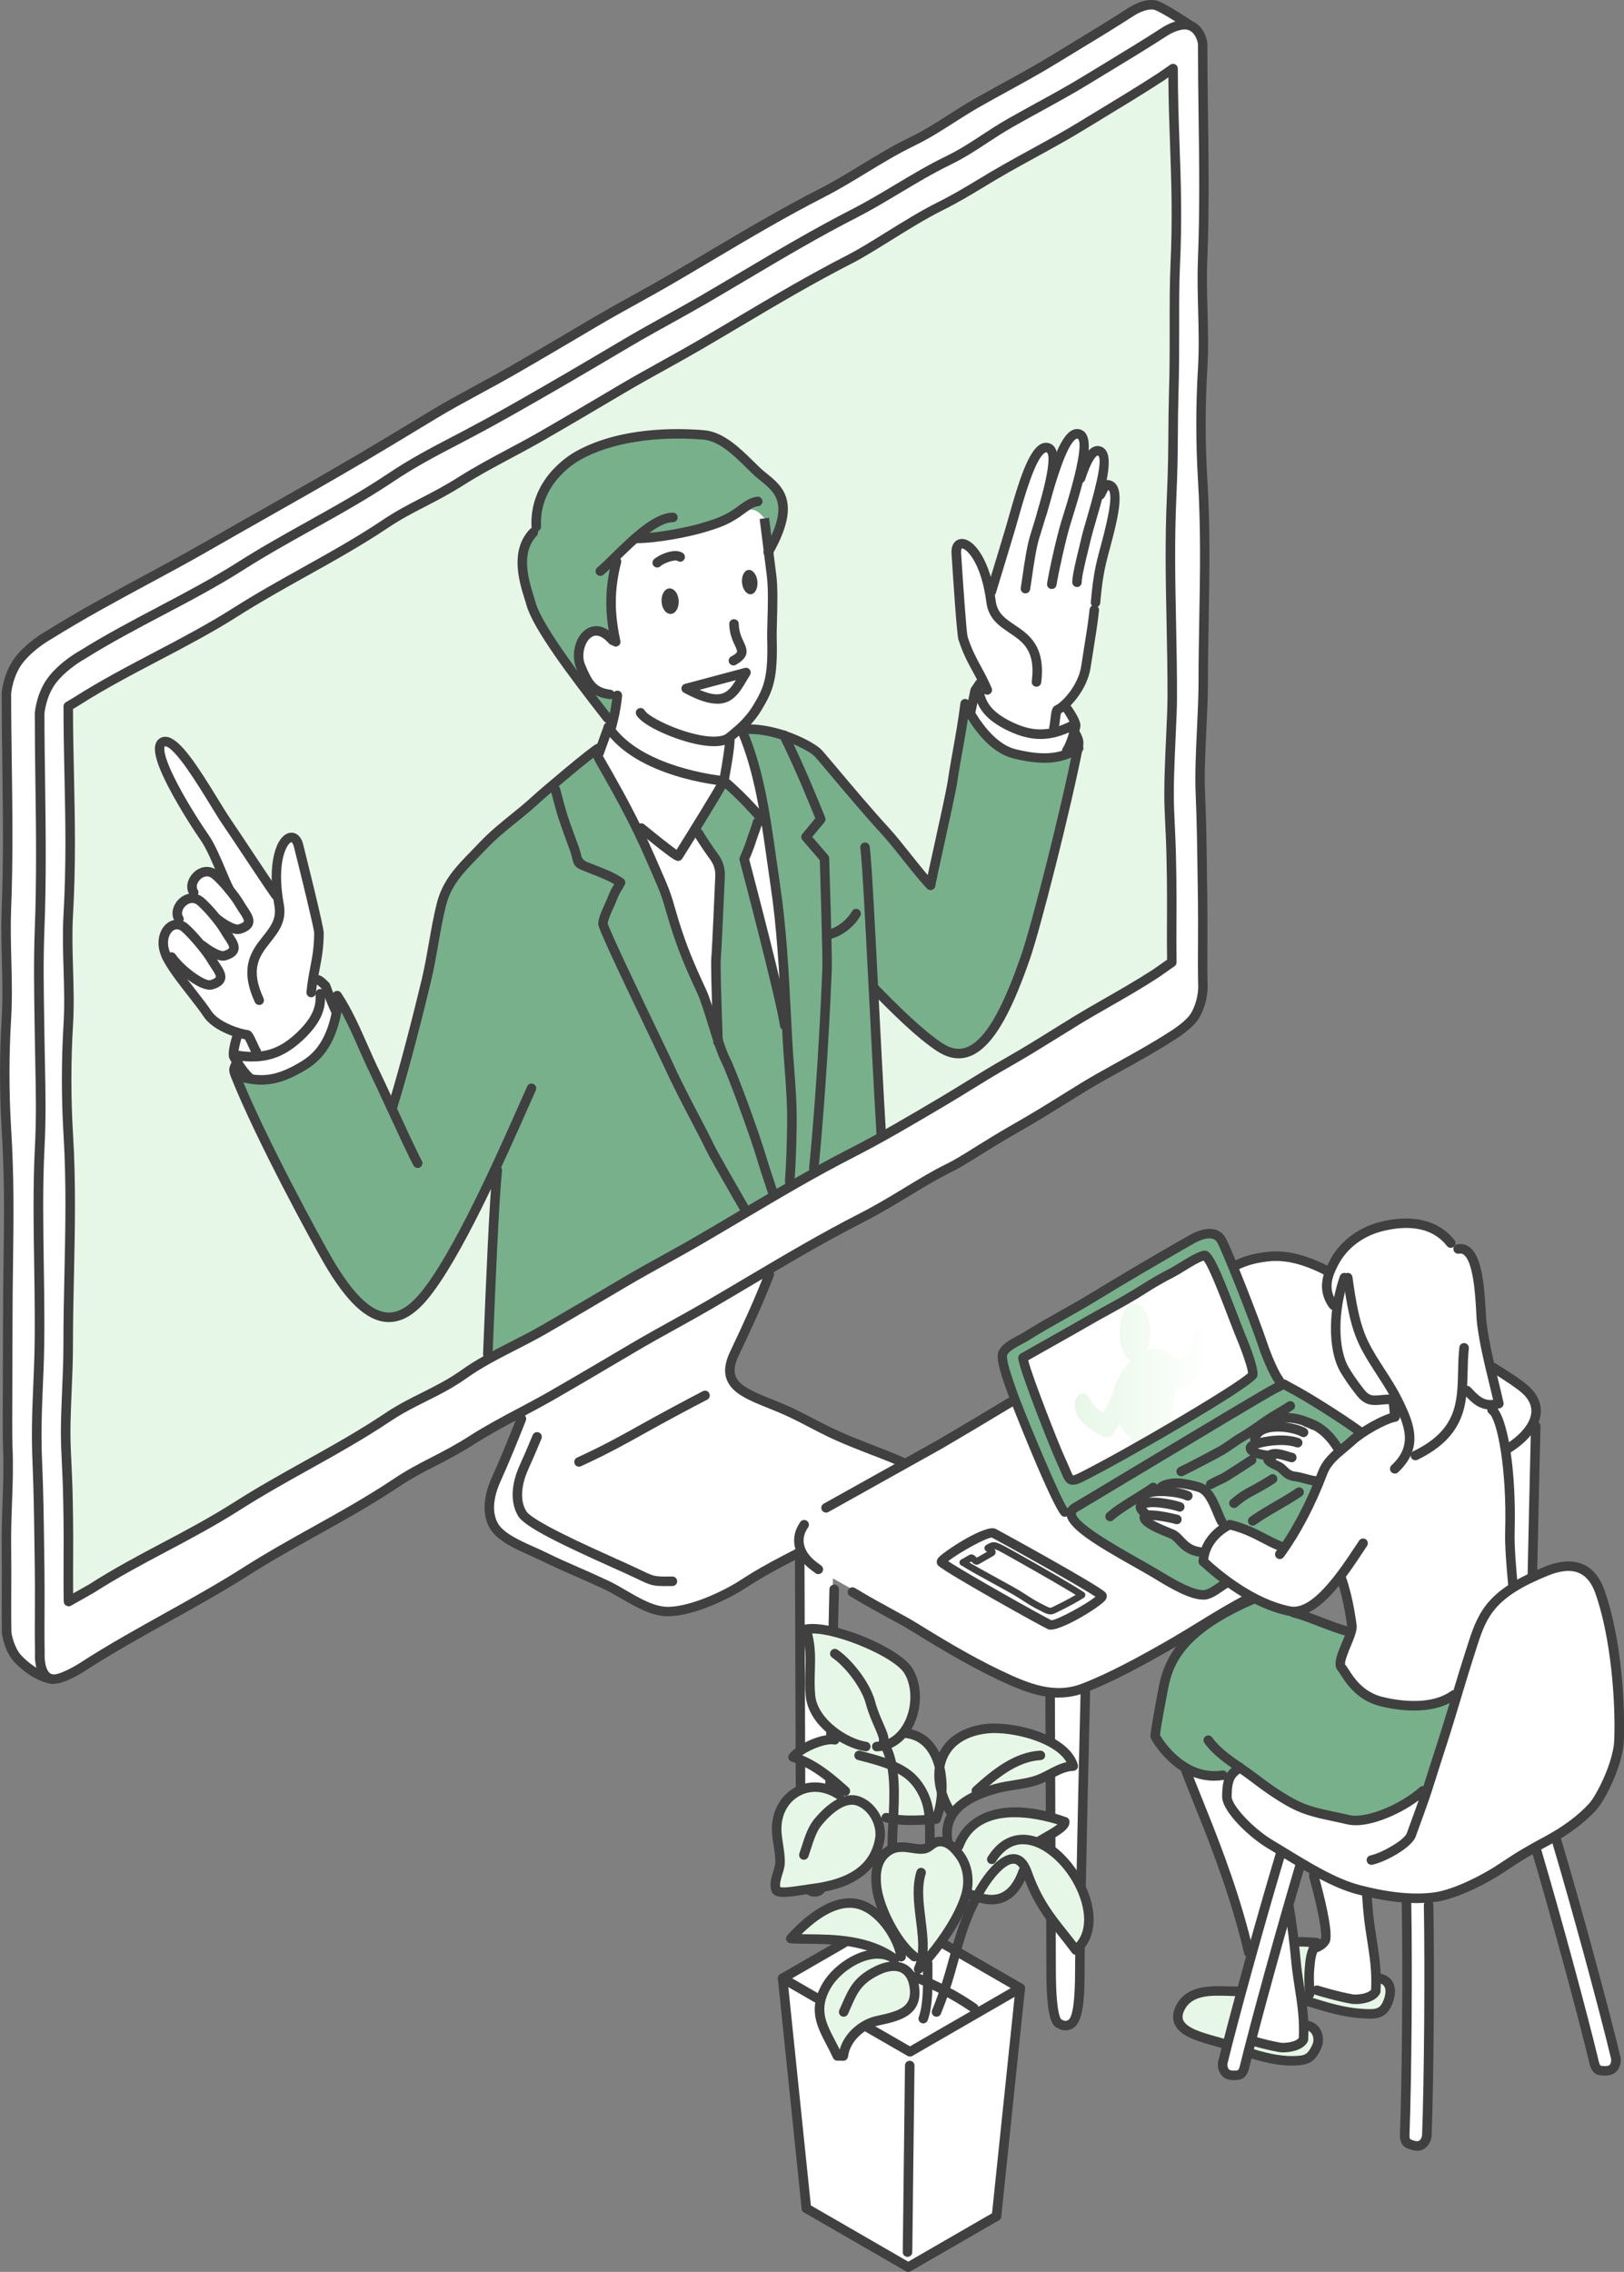 <?xml version="1.0" encoding="UTF-8"?><svg id="_レイヤー_2" xmlns="http://www.w3.org/2000/svg" width="367.23" height="513.51" xmlns:xlink="http://www.w3.org/1999/xlink" viewBox="0 0 367.23 513.51"><rect x="0" y="0" width="367.23" height="513.51" fill="#808080" stroke="none"/><defs><linearGradient id="linear-gradient" x1="243.03" y1="310.94" x2="274.01" y2="310.94" gradientUnits="userSpaceOnUse"><stop offset="0" stop-color="#e7f7e7"/><stop offset="1" stop-color="#fff"/></linearGradient></defs><g id="w2"><path d="M271.95,203.35c-.12-8.21-.17-16.14-.51-23.99-.33-7.47,1.46-15.39,1-23-.94-15.69.49-31.98-.49-48.01-.5-8.12-.5-16.88,0-25,.5-8.2-.33-16.53-.01-24.51.67-16.67.01-32.68.01-48.99,0,0-.34-3.01-2.68-4.01-1.57-.67-5.17-3.5-7.5-4.5-2.33-1-5.78,1.22-5.78,1.22-6.38,4.12-12.48,7.72-17.63,10.87-5.62,3.45-11.5,6.46-17.26,9.74-5.64,3.21-9.25,6.12-15.02,8.92-6.81,3.3-13.56,8.13-20.09,11.47-12.03,6.15-22.79,12.88-34.38,19.62-5.49,3.2-11.54,6.37-17.24,9.74-6.05,3.58-12.25,7.24-18.37,10.76-5.79,3.33-12.42,6.08-17.9,9.99-5.76,4.11-11.4,5.83-17.25,9.75-10.91,7.31-22.81,12.9-33.98,20.01-11.41,7.26-23.78,12.57-35.89,20.12,0,0-3.89,2.11-6.56,5.44-2.67,3.33-2.99,7.68-2.99,7.68,0,16.31.66,31.99-.01,48.99-.31,7.99.51,16.31.01,24.51-.5,8.12-.5,16.88,0,25,.98,16.03-.45,32.32.49,48.01.46,7.61-1.33,15.53-1,23,.35,7.85.39,15.78.51,23.99.09,6.25-.07,12.7.04,18.89,0,0-.39,5.27,2.61,5.93,1.18.26,4.5,3.83,7.5,4.5,2.37.53,8-3.33,8-3.33,11.39-7.28,24.62-13.72,36.02-20.99,11.17-7.11,23.07-12.7,33.98-20.01,5.85-3.92,11.49-5.64,17.25-9.75,3.64-2.59,8.78-5.22,11.84-6.7-2.12,5.36-4.23,10.69-6.58,15.87-1.49,3.28-2.2,7.33-.39,10.36,1.85,3.12,7.65,5.14,10.72,6.64,6.51,3.16,8.2,3.63,14.67,6.67,4.45,2.09,9.2,6.02,14,6,5.14-.02,12.93-3.54,17.12-6.33,5.05-3.35,12.51-7.02,17.87-9.67,4.95-2.45,22.74-11.11,21.97-14.17-.77-3.06-6.3-4.44-15.3-8.11-6.78-2.76-8.54-4.13-13.86-6.67-8.18-3.89-16.84-4.91-12.85-13.3,3.03-6.38,5.94-12.74,8.46-19.44,6.58-3.88,13.18-7.67,20.2-11.26,6.53-3.34,12.87-7.92,19.68-11.22,5.77-2.8,9.79-5.97,15.43-9.17,5.76-3.28,9.73-5.87,15.35-9.32,5.14-3.15,13.17-7.17,19.54-11.29,0,0,4.2-2.47,5.53-4.8,2.07-3.63,1.72-7.27,1.72-7.27-.12-6.18.05-12.63-.04-18.89Z" style="fill:#fff; stroke-width:0px;"/><path d="M264.99,217.49c-.12-6.18.05-12.63-.04-18.89-.12-8.21-.17-7.73-.51-15.58-.33-7.47.63-19.54.65-25.27.05-15.72-.87-29.69-.13-45.74.47-10.26.21-15.13.47-23.26.33-10.67-.04-20.68.33-28.67.82-17.41-.48-28.31-.48-44.63l-2.96,2.04c-6.37,4.12-12.48,7.72-17.62,10.87-5.62,3.45-11.5,6.46-17.26,9.74-5.64,3.21-9.27,5.73-15,8.6-6.67,3.33-15.03,9.19-20.11,11.79-12.02,6.15-22.79,12.88-34.37,19.62-5.49,3.2-11.54,6.37-17.24,9.74-6.06,3.58-12.26,7.24-18.37,10.76-5.79,3.33-12.22,6.39-17.9,9.99-7.01,4.43-11.4,5.83-17.25,9.75-10.91,7.31-22.81,12.9-33.98,20.01-11.41,7.26-24.5,12.84-35.89,20.12l-1.88,1.12c0,16.31.98,29.79-.01,47.36-.45,7.98.52,16.31.01,24.51-.5,8.12-.5,16.88,0,25,.98,16.03-.02,31.53-.02,47.25,0,8.67-.82,16.29-.49,23.76.35,7.85.39,7.36.51,15.58.09,6.25-.07,12.71.04,18.89l5.12-2.89c11.39-7.28,21.69-11.49,33.1-18.75,11.17-7.11,23.07-12.7,33.98-20.01,5.85-3.92,11.49-5.64,17.25-9.75,5.48-3.91,12.12-6.66,17.9-9.99,6.12-3.52,12.32-7.18,18.37-10.76,5.69-3.37,11.75-6.54,17.24-9.74,11.58-6.74,22.35-13.47,34.37-19.62,6.53-3.34,13.09-7.2,20.27-11.46,5.52-3.27,9.2-5.73,14.84-8.93,5.76-3.28,9.73-5.87,15.35-9.32,5.14-3.16,11.62-6.54,18-10.67l3.72-2.6Z" style="fill:#e7f7e7; stroke-width:0px;"/><path d="M76.44,228l-2.78-5.1-2.47-2.15c.5-5.25.93-4.34.93-9.92,0-1.33-4.6-19.66-4.6-19.66-1.15-4.87-7.08-2.42-4.58,11.33.25,1.37-8.68-12.33-11.79-16.89-3.37-4.94-11.42-20.13-14.53-17.78-2.87,2.16,6.58,17.06,9.68,21.52,2.07,2.98,4,8.64,5.57,11.73v.02c-1.05-1.27-2.2-2.51-3.13-3.31-2.85-2.47-6.52,1.53-4.93,3.93l1.17,1.76c-2.77-1.77-6.02,1.96-4.5,4.24l1.33,2c-2.85-2.47-6.44,1.61-4.19,6.36,1.46,3.39,7.22,9.88,9.25,13,1.44,2.21,4.71,3.7,7.15,4.41l-1.08,4.76,3.75,6.25s12.5-1.75,16-7.5,3.75-9,3.75-9Z" style="fill:#fff; stroke-width:0px;"/><path d="M250.84,109.66c-.93-.33-2.43,2.07-2.43,2.07,1.22-4.7,1.97-9.16.18-9.78-1.56-.55-3,2.34-4.26,6.19,0,0,1.74-9.28-.32-10-2.34-.82-4.6,5.05-6.33,10.67l-.19-.05c.78-3.79.96-6.99-.51-7.51-3.5-1.23-6.83,12.54-8.45,17.99-1.5,5.02-2.73,9.06-4.4,14.52,0,0-.52,0-.7-1.26-1.25-8.75-7.55-12.09-7.19-7.35,0,0,1.13,17.92,1.51,19.12,1.61,5.04,1.71,3.62,4.32,8.96l-1.58,2.84-1.32,4.93s1,6.25,8.5,9,14.25.5,14.25.5c0,0,1.25-4.25,1.27-8.23l-2.27-3.77c2-1.5,3.98-3.58,4.62-7.74.53-3.49,2.17-14.53,2.17-14.53.3-3.32.59-5.93,1.36-9.24,1.18-5.02,4.97-16.18,1.75-17.31Z" style="fill:#fff; stroke-width:0px;"/><path d="M153.94,212.5l-5-15.33-14.33-27.33c-1.33.67-11.42,9.07-13.15,10.67-4.44,4.12-8.16,6.37-12.32,10.74-4.13,4.34-7.89,7.49-9.33,13.26-1.4,5.61-2.01,11.37-3.36,17-2.22,9.28-5.08,20.33-7.75,29l.02.35c-1.66-3.58-3.19-6.9-3.92-8.41-2.8-5.7-5.08-12.17-8.55-17.41l.16,2.08c-1.2,8.3-4.49,11.75-7.71,13.72-4.99,3.05-8.39,3.63-12.06,3.03l-2.81-4.13c-1,1.84-1.17,1.88-.55,3.44,5.44,13.65,17.89,36.65,20.95,41.88,7.83,13.39,14.48,16.37,21.48,8.12,8.69-10.25,12.23-21.33,16.57-30.33l-2.35,44.75,65.25-37.5-3.9-11.25-17.33-46.33Z" style="fill:#78b08c; stroke-width:0px;"/><path d="M243.92,165.84l-3.5,5c-3.08,1.1-10.33,2.08-16-3.25-2.61-2.45-6.16-8.54-6.16-8.54-1.42,5-4.59,33.79-8.09,39.79-2-1.67-6.35-7-10.5-11.75-4.52-5.18-13.73-15.92-14.73-16.92-4.03-4.03-9-6-17-5.67,0,0,7.33,24,9,51-.39,3.15,2.71,37.53,2.33,40.33l-.6,12.25,20.75-11-1.75-33.75c7.37,7.3,13.25,13.75,19,14.75,4.69.81,9-4.33,15-20,2.53-6.6,12.25-49,12.25-49v-3.25Z" style="fill:#78b08c; stroke-width:0px;"/><path d="M178.03,234.5c-.67-12.67-1.09-23.52-2.76-34.67-1.66-11.07-2.9-23.86-7.33-34.33l-2.5.75c-1.25,3-1.74,10.25-1.74,10.25,0,0-19.09-1.67-26.13-12.16l-1.13,2.66-1.83,2.83c-.4-.11,4.55,7.52,9.67,18,1.65,3.39,3.77,8.3,5.25,11.73,1.51,3.5,1.72,5,2.84,8.61,1.94,6.25,3.57,10.05,6.33,15.99,1.42,3.06,3.75,12.26,5.33,15.33,1.47,2.84,6.6,16.85,8.29,22.56.85,2.88,2.85,8.03,3.6,7.78.98-.33,2.01-.77,2.75-1.75,1.24-7.33.25-5.86.38-13.21.13-7.43-.63-12.94-1.03-20.37Z" style="fill:#fff; stroke-width:0px;"/><path d="M179.19,251.25l-1.75-19.5c-.87-6.16-9.17-37.58-9.17-37.58,0,0,1.01-2.23,1.67-4.33.44-1.42,1.13-2.98,1.81-5.44l-8.05-7.9-6.51,11c.84,1.48,3.52,5.11,4.23,6.07.95,1.29,1.48,2.68,1.4,4.46-.06,1.38-.72,16.87-.88,18.22-.22,1.88.26,14.09.42,19.25l12.81,34.59,3.5-2,.52-16.84Z" style="fill:#78b08c; stroke-width:0px;"/><path d="M174.45,129.94c-.2-1.48-1.61-12.77-1.61-12.77l-.73-2.31-2.33-1.03c-1.27.65-2.55,1.78-3.61,2.44-2.31,1.44-3.69,1.91-6.28,2.73-4.12,1.31-11.5,2.66-15.81,2.68l-1.76,1.21-2.91,3.52c-3.15,13.15.06,19.05.06,19.05l-.93-.73c-2.07-2.35-3.98-2.65-5.58-1.48-1.77,1.3-2.72,4.78-1.64,7.34,1.67,3.98,3.98,6.34,7.83,6.82l-1.46,7.87s5.41,5.86,11.71,7.94c6.31,2.08,14.34,2.87,14.34,2.87l1.26-9.46s4.26-3.33,6.32-6.74c2.53-4.21,3.49-6.73,3.26-15.42-.09-3.33.45-10.3-.11-14.52Z" style="fill:#fff; stroke-width:0px;"/><path d="M171.05,106.46c-3.26-3.1-7.29-7.77-11.93-8.15-9.01-.75-20.12.06-28.37,4.65-3.47,1.93-8.86,4.82-8.59,13.28l-1.56,4.11c-4.77,5.01-1.45,12.73-.52,16.11,1.53,5.61,10.68,17.99,16.24,25.1l2.3,1.94.5-6.1s-10.11-2.63-7.55-11.34c2.55-8.71,7.65-1,7.65-1-1.57-7.12.18-18.15.18-18.15.7-1.96,2.43-4.56,7.35-5.89l11.97-1.32c1.94-.36,7.55-2.68,9.89-4.26,0,0,1.97-1.32,4.22,1.72,2.25,3.04,1.51,5.68,1.51,5.68,5.03-11.51.24-13.02-3.3-16.39Z" style="fill:#78b08c; stroke-width:0px;"/><path d="M161.43,168.66c-1,0-2.12-.12-3.37-.35-5.24-.97-12.8-4.25-14.15-6.69-.29-.52-.1-1.17.42-1.46.52-.29,1.17-.1,1.46.42.76,1.37,7,4.56,12.67,5.62,2.79.52,4.91.37,5.83-.39l.56-.46c1.68-1.38,3.77-3.1,5.53-6.01,2.43-4.04,3.33-6.37,3.11-14.84-.03-1.16.01-2.69.06-4.46.09-3.23.2-7.25-.16-9.95-.2-1.48-1.61-12.78-1.61-12.78l2.13-.27s1.41,11.28,1.61,12.77c.38,2.87.28,6.82.18,10.29-.04,1.67-.09,3.24-.06,4.34.24,9-.8,11.67-3.41,16.01-1.94,3.23-4.29,5.15-6,6.56l-.55.45c-.96.8-2.38,1.2-4.24,1.2Z" style="fill:#404040; stroke-width:0px;"/><path d="M135.75,130.17c-.31,0-.61-.13-.82-.38-.38-.45-.32-1.13.13-1.51.89-.75,2-1.83,3.27-3.08,4.24-4.15,9.51-9.32,13.84-9.32h0c.59,0,1.08.48,1.07,1.08,0,.59-.48,1.07-1.08,1.07h0c-3.45,0-8.59,5.03-12.33,8.7-1.31,1.28-2.44,2.39-3.39,3.19-.2.17-.45.25-.69.25Z" style="fill:#404040; stroke-width:0px;"/><path d="M137.94,158.02s-.09,0-.14,0c-4.48-.57-5.82-3.02-7.49-7.01-1.22-2.91-.29-6.94,2-8.62,1.02-.75,3.75-2.09,7.02,1.64.39.45.35,1.13-.1,1.52-.45.39-1.13.35-1.52-.1-2.33-2.65-3.69-1.65-4.13-1.32-1.33.98-2.2,3.9-1.29,6.06,1.64,3.89,2.5,5.29,5.78,5.71.59.07,1.01.61.93,1.2-.07.54-.53.94-1.07.94Z" style="fill:#404040; stroke-width:0px;"/><path d="M173.71,125.89c-.18,0-.36-.05-.53-.14-.52-.29-.7-.95-.4-1.47,5.84-10.25,2.63-12.85-.77-15.6-.57-.46-1.16-.94-1.69-1.45-.46-.44-.94-.91-1.43-1.39-2.93-2.89-6.25-6.17-9.85-6.47-10.86-.9-20.98.75-27.75,4.52-1.57.88-9.41,5.72-8.95,15.09.03.59-.43,1.1-1.02,1.13-.59.03-1.1-.43-1.13-1.02-.52-10.64,8.28-16.09,10.05-17.07,9.78-5.44,22.35-5.33,28.98-4.78,4.38.36,8.15,4.09,11.19,7.08.48.48.95.94,1.4,1.37.47.45,1,.88,1.56,1.33,3.58,2.89,8.03,6.49,1.28,18.33-.2.35-.56.54-.93.54Z" style="fill:#404040; stroke-width:0px;"/><path d="M137.38,163.38c-.32,0-.64-.14-.85-.41-7.84-10.01-16.05-20.96-17.49-26.22-.11-.41-.26-.89-.43-1.43-1.19-3.8-3.39-10.87,1.21-15.71.41-.43,1.09-.45,1.52-.04s.45,1.09.04,1.52c-3.73,3.93-1.84,9.98-.72,13.59.17.56.33,1.06.45,1.5,1.52,5.55,12.44,19.5,17.11,25.46.37.47.28,1.14-.18,1.51-.2.15-.43.23-.66.23Z" style="fill:#404040; stroke-width:0px;"/><path d="M199.26,257.17c-.56,0-1.04-.44-1.07-1.01-.61-10.21-1.21-21.98-1.74-32.37-.79-15.44-1.47-28.77-1.91-32.15-.08-.59.34-1.13.93-1.2.61-.07,1.13.34,1.2.93.44,3.45,1.13,16.83,1.92,32.31.53,10.39,1.14,22.16,1.74,32.36.04.59-.42,1.1-1.01,1.14-.02,0-.04,0-.06,0Z" style="fill:#404040; stroke-width:0px;"/><path d="M138.27,165.33c-.1,0-.2-.01-.3-.04-.57-.17-.9-.76-.73-1.33,0-.03.98-3.37,1.29-6.88.05-.59.59-1.03,1.17-.97.59.05,1.03.58.97,1.17-.34,3.73-1.33,7.15-1.37,7.29-.14.47-.57.77-1.03.77Z" style="fill:#404040; stroke-width:0px;"/><path d="M162.19,159.06c-1.86,0-4.27-.71-7.54-2.5-.39-.21-.6-.64-.55-1.07.05-.44.37-.8.79-.91l13.52-3.61c.42-.11.88.04,1.14.4.26.35.28.83.05,1.21-.25.4-.49.8-.72,1.19-1.6,2.7-3.14,5.3-6.69,5.3ZM158.2,155.92c4.92,2.14,6.44.66,8.2-2.19l-8.2,2.19Z" style="fill:#404040; stroke-width:0px;"/><path d="M165.85,150.41c-.37,0-.74-.2-.94-.54-.29-.52-.11-1.17.4-1.47,1.63-.92,1.6-.98.89-2.47-.52-1.1-1.24-2.61-1.3-4.87-.02-.59.45-1.09,1.05-1.1.57-.02,1.09.45,1.1,1.05.05,1.81.63,3.03,1.09,4.01.93,1.96,1.35,3.48-1.77,5.26-.17.1-.35.14-.53.14Z" style="fill:#404040; stroke-width:0px;"/><path d="M153.48,136.05c-.01,1.59-.89,2.81-1.97,2.71-1.07-.09-1.94-1.46-1.92-3.05.01-1.59.89-2.81,1.96-2.71,1.08.09,1.94,1.46,1.93,3.06Z" style="fill:#404040; stroke-width:0px;"/><path d="M171.29,131.77c.02,1.52-.75,2.66-1.72,2.55-.97-.11-1.78-1.43-1.8-2.95-.02-1.52.75-2.66,1.72-2.55.97.11,1.78,1.43,1.8,2.95Z" style="fill:#404040; stroke-width:0px;"/><path d="M57.1,239.93c-1.19,0-2.46-.11-3.8-.34-.59-.1-.98-.65-.89-1.24.1-.59.65-.98,1.24-.89,5.58.92,9.32-.18,13.33-3.92,4.56-4.25,4.45-7.04,4.37-8.89-.02-.59.44-1.09,1.03-1.12.6,0,1.09.44,1.12,1.03.11,2.72-.17,6.01-5.05,10.55-3.54,3.3-7,4.81-11.34,4.81Z" style="fill:#404040; stroke-width:0px;"/><path d="M56.69,244.91c-.22,0-.45-.07-.64-.21-1.5-1.12-3.53-4.23-4.12-5.35-.74-1.39.72-5.68.91-6.03.28-.52.94-.71,1.46-.43.52.28.71.93.44,1.44-.27.59-.96,3.38-.87,4.08.73,1.34,2.5,3.84,3.47,4.56.48.35.58,1.03.22,1.5-.21.28-.54.43-.86.43ZM53.87,238.45s0,0,0,0h0Z" style="fill:#404040; stroke-width:0px;"/><path d="M76.05,229.78c-.37,0-.73-.19-.93-.53-.78-1.33-2.08-4.86-2.41-5.78-.61-.64-.95-.87-1.07-.94-.39-.04-.75-.29-.9-.68-.22-.55.06-1.18.61-1.39.78-.3,1.7.21,3.09,1.71.1.11.17.23.22.37.42,1.19,1.66,4.52,2.31,5.62.3.51.13,1.17-.38,1.47-.17.1-.36.15-.54.15ZM72.13,222.47s0,0,0,0c0,0,0,0,0,0ZM72.14,222.46s0,0,0,0c0,0,0,0,0,0ZM72.14,222.46s0,0,0,0c0,0,0,0,0,0Z" style="fill:#404040; stroke-width:0px;"/><path d="M87.96,298.83c-.23,0-.46,0-.69-.03-4.5-.39-8.94-4.59-13.98-13.21-2.73-4.68-15.41-27.95-21.02-42.03-.72-1.81-.52-2.3.35-3.89l.25-.46c.28-.52.94-.71,1.46-.43.52.28.71.94.43,1.46l-.26.47q-.61,1.11-.24,2.05c5.56,13.97,18.16,37.09,20.88,41.74,4.59,7.86,8.62,11.83,12.31,12.15,2.44.21,4.86-1.16,7.43-4.19,7.46-8.79,17.64-31.82,22.54-42.89.73-1.65,1.34-3.02,1.79-4.03.25-.54.88-.78,1.42-.53.54.25.78.88.53,1.42-.45,1-1.06,2.36-1.78,4.01-4.94,11.16-15.21,34.39-22.87,43.41-2.83,3.34-5.64,4.97-8.56,4.97Z" style="fill:#404040; stroke-width:0px;"/><path d="M94.45,263.99c-.38,0-.75-.21-.95-.57-1.17-2.17-3.89-8.06-6.29-13.25-1.47-3.18-2.74-5.92-3.39-7.25-.93-1.9-1.82-3.91-2.68-5.86-1.23-2.79-2.49-5.64-3.93-8.29-1.54,8.19-5.24,11.32-7.96,12.99-6.4,3.91-10.41,3.93-15.17,2.65-.57-.15-.91-.74-.76-1.32s.74-.91,1.32-.76c4.3,1.16,7.72,1.12,13.49-2.41,2.71-1.66,5.97-4.61,7.19-12.84l-.15-1.96c-.04-.49.26-.94.72-1.1.46-.16.98.01,1.25.42,2.38,3.59,4.21,7.74,5.98,11.75.85,1.93,1.73,3.92,2.64,5.78.66,1.35,1.94,4.11,3.41,7.3,2.27,4.91,5.1,11.02,6.23,13.14.28.52.08,1.17-.44,1.46-.16.09-.34.13-.51.13Z" style="fill:#404040; stroke-width:0px;"/><path d="M163.69,177.58s-.06,0-.09,0c-.8-.07-19.69-1.84-26.93-12.63-.33-.49-.2-1.16.29-1.49.49-.33,1.16-.2,1.49.29,5.78,8.62,20.45,11.07,24.36,11.58.64-3.53,1.22-7.36,1.14-8.01-.07-.59.34-1.13.93-1.2.59-.07,1.13.34,1.2.93.18,1.38-.98,7.75-1.34,9.67-.1.51-.54.88-1.06.88Z" style="fill:#404040; stroke-width:0px;"/><path d="M135.44,171.33c-.12,0-.24-.02-.36-.06-.56-.2-.85-.82-.65-1.38l2.13-5.91c.2-.56.82-.85,1.38-.65.56.2.85.82.65,1.38l-2.13,5.91c-.16.44-.57.71-1.01.71Z" style="fill:#404040; stroke-width:0px;"/><path d="M153.33,194.6c-.6,0-1.87-.75-8.99-6.6-.46-.38-.52-1.05-.15-1.51.38-.46,1.05-.52,1.51-.15,2.77,2.28,5.88,4.74,7.28,5.73,2.38-3.79,7.97-12.75,9.76-16.08.15-.29.43-.49.75-.55.32-.06.65.03.9.24,3.75,3.2,6.34,6.09,8.23,8.2.4.45.77.86,1.11,1.23.4.44.37,1.12-.06,1.52-.44.4-1.12.37-1.52-.06-.35-.38-.72-.79-1.13-1.25-1.67-1.87-3.91-4.37-7.03-7.13-2.47,4.34-7.96,13.1-9.72,15.89h0c-.15.24-.4.42-.67.49-.08.02-.17.04-.26.04Z" style="fill:#404040; stroke-width:0px;"/><path d="M162.36,236.58c-.58,0-1.06-.46-1.07-1.04-.03-.98-.07-2.22-.12-3.6-.26-7.77-.47-14.33-.3-15.81.05-.45.23-3.35.85-17.65l.02-.49c.06-1.41-.31-2.57-1.19-3.77-.64-.87-2.73-3.86-3.62-5.44-.29-.52-.11-1.17.41-1.47.52-.29,1.17-.11,1.47.41.79,1.4,2.72,4.18,3.48,5.22,1.19,1.6,1.7,3.24,1.61,5.15l-.02.49c-.33,7.53-.74,16.73-.87,17.81-.17,1.44.12,9.89.31,15.48.05,1.38.09,2.62.12,3.61.02.59-.45,1.09-1.04,1.11-.01,0-.02,0-.03,0Z" style="fill:#404040; stroke-width:0px;"/><path d="M177.44,232.83c-.53,0-.99-.39-1.06-.92-.85-6.03-9.06-37.15-9.14-37.46-.06-.24-.04-.49.06-.72,0-.02.99-2.19,1.62-4.21.18-.58.4-1.19.62-1.77.29-.8.57-1.56.66-2.04.11-.58.67-.97,1.25-.86.58.11.97.67.86,1.25-.12.66-.43,1.5-.75,2.39-.2.55-.41,1.12-.58,1.67-.52,1.67-1.24,3.38-1.56,4.1.97,3.69,8.27,31.47,9.09,37.34.08.59-.33,1.13-.91,1.21-.05,0-.1.01-.15.01Z" style="fill:#404040; stroke-width:0px;"/><path d="M168.5,274.5c-.37,0-.73-.19-.93-.54-3.76-6.52-7.36-12.79-8.14-14.46-.66-1.4-1.71-3.4-2.92-5.72-1.9-3.63-4.27-8.15-6.3-12.59-.39-.85-1.58-3.33-3.09-6.48-9.04-18.86-11.81-24.9-11.84-25.85-.03-1.11.63-2.66,1.57-4.73.27-.6.52-1.14.66-1.53.42-1.16.83-1.84,1.27-2.56.04-.06.07-.12.11-.19-1.59-.93-3.44-1.65-5.24-2.35-.57-.22-1.14-.44-1.69-.67-1.85-.75-2.17-1.1-2.58-2.83l-.12-.51c-.23-.9-.56-1.77-.9-2.68-.12-.32-.24-.64-.36-.96-1.86-5.13-2.06-5.88-2.71-8.36-.19-.71-.41-1.56-.72-2.71-.16-.57.18-1.16.75-1.32.57-.16,1.17.18,1.32.75.31,1.15.54,2.02.73,2.73.65,2.47.82,3.14,2.65,8.17.11.31.23.62.35.94.35.93.72,1.9.97,2.92l.13.53q.22.9,1.3,1.34c.54.22,1.1.44,1.66.65,2.24.87,4.56,1.77,6.51,3.11.46.31.6.92.33,1.4-.24.44-.46.8-.66,1.13-.41.68-.74,1.22-1.09,2.19-.16.44-.42,1.01-.72,1.68-.51,1.12-1.35,2.98-1.38,3.72.45,1.74,7.99,17.46,11.63,25.05,1.51,3.16,2.71,5.65,3.1,6.51,2,4.39,4.36,8.88,6.25,12.49,1.22,2.34,2.28,4.36,2.96,5.8.85,1.82,5.72,10.24,8.05,14.29.3.51.12,1.17-.39,1.47-.17.1-.35.14-.54.14Z" style="fill:#404040; stroke-width:0px;"/><path d="M139.23,146.14c-.49,0-.94-.34-1.05-.84-1.5-6.8-1.44-12.38.19-18.65.15-.58.74-.92,1.31-.77.57.15.92.74.77,1.31-1.54,5.92-1.59,11.2-.17,17.65.13.58-.24,1.15-.82,1.28-.08.02-.16.03-.23.03Z" style="fill:#404040; stroke-width:0px;"/><path d="M148.61,128.28c-.29,0-.58-.12-.79-.35-.4-.44-.37-1.12.07-1.52,1.09-.99,4.74-2.71,6.55-1.38.48.35.58,1.02.23,1.5-.35.48-1.02.58-1.5.23-.45-.33-2.9.38-3.83,1.23-.21.19-.46.28-.72.28Z" style="fill:#404040; stroke-width:0px;"/><path d="M110.3,307.15s-.03,0-.04,0c-.59-.02-1.05-.53-1.03-1.12l.12-2.81c.54-13.24,1.28-31.37,2.03-38.82.06-.59.6-1.02,1.18-.96.59.06,1.02.59.96,1.18-.74,7.39-1.48,25.49-2.02,38.7l-.11,2.81c-.02.58-.5,1.03-1.07,1.03Z" style="fill:#404040; stroke-width:0px;"/><path d="M184.03,265.16s-.07,0-.11,0c-.59-.06-1.02-.59-.96-1.18.9-8.92,2.23-26.02,2.99-44.85.12-2.8-.48-21.77-.58-24.71l-3.92-4.55c-.34-.4-.35-.99-.01-1.39l2.92-3.51c-.96-2.39-4.65-11.51-8.06-18.32-.26-.53-.05-1.18.48-1.44.53-.27,1.18-.05,1.44.48,3.97,7.95,8.33,18.98,8.37,19.09.14.37.08.78-.17,1.08l-2.75,3.3,3.57,4.14c.16.19.25.42.26.67.03.9.72,22.15.59,25.25-.77,18.88-2.1,36.03-3,44.98-.06.55-.52.97-1.07.97Z" style="fill:#404040; stroke-width:0px;"/><path d="M58.62,227.16c-.41,0-.79-.23-.98-.62-3.69-7.95-.64-11.81,1.82-14.9,1.68-2.12,3.13-3.95,2.6-6.86-1.73-9.54.36-15.89,3.39-16.52,1.09-.23,2.56.33,3.12,2.67,1.08,4.32,4.63,18.55,4.63,19.91,0,3.4-.45,5.73-.92,8.19-.31,1.63-.64,3.32-.84,5.41-.06.59-.58,1.02-1.17.97-.59-.06-1.02-.58-.97-1.17.21-2.19.54-3.93.86-5.61.45-2.36.88-4.59.88-7.79-.05-1.08-2.83-12.48-4.57-19.4-.19-.8-.49-1.1-.59-1.08-.87.18-3.51,4.15-1.71,14.03.7,3.87-1.2,6.27-3.03,8.58-2.41,3.04-4.69,5.91-1.55,12.66.25.54.02,1.18-.52,1.43-.15.07-.3.1-.45.1Z" style="fill:#404040; stroke-width:0px;"/><path d="M62.37,203.41c-.34,0-.68-.16-.89-.46-1.95-2.82-4.3-6.36-6.57-9.77-1.69-2.55-3.32-5-4.66-6.96-.74-1.08-1.67-2.61-2.75-4.37-2.73-4.45-7.8-12.74-10.07-13.17-.12-.02-.15,0-.17.02-.01,0-.96,1.18,2.91,8.54,2.41,4.6,5.54,9.4,7.01,11.51,1.38,1.99,2.68,5.06,3.83,7.78.65,1.54,1.26,2.99,1.82,4.08.27.53.06,1.18-.47,1.45-.53.27-1.18.06-1.45-.47-.59-1.16-1.22-2.65-1.88-4.22-1.11-2.62-2.36-5.58-3.61-7.39-1.5-2.15-4.68-7.05-7.14-11.73-3.38-6.43-4.09-9.9-2.3-11.25.53-.4,1.18-.55,1.87-.42,2.97.56,6.8,6.48,11.5,14.16,1.07,1.74,1.99,3.24,2.7,4.28,1.34,1.96,2.97,4.42,4.67,6.98,2.26,3.41,4.6,6.93,6.54,9.74.34.49.22,1.16-.27,1.5-.19.13-.4.19-.61.19Z" style="fill:#404040; stroke-width:0px;"/><path d="M53.78,211.13c-1.67,0-3.79-1.36-5.38-2.6-.47-.37-.55-1.04-.19-1.51.36-.47,1.04-.55,1.51-.19,2.37,1.85,3.84,2.24,4.17,2.13.89-.28,1.2-.56,1.25-.69.12-.33-.56-1.36-1.01-2.03-.28-.42-.57-.86-.83-1.31-1.04-1.81-3.6-4.88-5.27-6.33-1.17-1.01-2.24-.28-2.65.07-.71.62-1.18,1.69-.68,2.45.33.49.19,1.16-.3,1.49-.49.33-1.16.19-1.49-.3-1.19-1.79-.37-4,1.05-5.25,1.65-1.45,3.85-1.49,5.47-.09,1.85,1.6,4.58,4.88,5.73,6.89.23.41.5.8.76,1.19.85,1.28,1.73,2.59,1.25,3.94-.32.91-1.18,1.57-2.64,2.02-.24.07-.49.11-.76.11Z" style="fill:#404040; stroke-width:0px;"/><path d="M50.45,217.13c-1.67,0-3.79-1.36-5.37-2.59-.47-.37-.55-1.04-.19-1.51.37-.47,1.04-.55,1.51-.19,2.37,1.85,3.83,2.23,4.16,2.13.89-.28,1.2-.56,1.25-.69.12-.33-.56-1.36-1.01-2.03-.28-.42-.57-.86-.83-1.31-1.04-1.81-3.6-4.88-5.27-6.33-1.17-1.01-2.24-.28-2.65.07-.71.62-1.18,1.69-.68,2.45.33.49.19,1.16-.3,1.49-.49.33-1.16.19-1.49-.3-1.19-1.79-.37-4,1.05-5.25,1.65-1.45,3.85-1.49,5.47-.09,1.85,1.6,4.58,4.88,5.73,6.89.23.41.5.8.76,1.19.85,1.28,1.73,2.59,1.25,3.94-.32.91-1.18,1.57-2.64,2.02-.24.07-.49.11-.76.11Z" style="fill:#404040; stroke-width:0px;"/><path d="M47.46,223.71c-2.87,0-7.56-4.07-9.44-6.63-.52.21-1.13-.02-1.37-.54-1.6-3.37-.62-6.52,1.17-7.88,1.45-1.1,3.25-1.01,4.7.24,1.87,1.62,5.17,5.57,6.3,7.55.23.41.5.81.76,1.19.85,1.28,1.73,2.59,1.25,3.94-.32.91-1.18,1.57-2.64,2.02-.23.07-.47.1-.73.1ZM38.79,215.24c.34,0,.67.16.88.45,2.22,3.14,6.84,6.19,7.88,5.86.89-.28,1.2-.56,1.25-.69.12-.33-.56-1.36-1.01-2.03-.28-.42-.57-.86-.83-1.31-1.03-1.79-4.14-5.52-5.85-6.99-.67-.58-1.36-.64-1.99-.16-1.02.78-1.57,2.73-.67,4.92.11-.04.23-.06.35-.06Z" style="fill:#404040; stroke-width:0px;"/><path d="M57.87,238.76c-.68,0-1-.72-1.57-1.96-.24-.54-.66-1.46-.92-1.89-2.45-.42-7.38-2.11-9.42-5.25-.72-1.11-1.98-2.72-3.31-4.43-2.37-3.03-5.05-6.47-6.02-8.73-.24-.55.02-1.18.56-1.41.55-.24,1.18.02,1.41.56.87,2.01,3.46,5.33,5.75,8.26,1.36,1.74,2.65,3.39,3.42,4.58,1.62,2.49,6.27,4.08,8.29,4.35.82.11,1.18.82,2.2,3.07.16.35.37.81.47,1.01.1.11.19.25.24.4.19.56-.12,1.17-.68,1.36-.16.05-.29.08-.42.08ZM57.69,236.63s-.05.01-.07.02c.02,0,.05-.01.07-.02ZM57.69,236.63s0,0,0,0c0,0,0,0,0,0ZM57.69,236.63h0,0ZM55.78,234.98h0,0Z" style="fill:#404040; stroke-width:0px;"/><path d="M235.28,167.03c-2.33,0-4.66-.61-7.21-1.81-5.75-2.72-6.96-5.62-7.65-8.13-.16-.57.18-1.16.75-1.32.57-.15,1.16.18,1.32.75.46,1.68,1.16,4.23,6.49,6.75,4.7,2.22,8.38,2.14,13.15-.3.53-.27,1.18-.06,1.45.47.27.53.06,1.18-.47,1.45-2.79,1.43-5.31,2.14-7.84,2.14Z" style="fill:#404040; stroke-width:0px;"/><path d="M241.24,170.73c-.22,0-.44-.07-.63-.2-.48-.35-.59-1.02-.25-1.5.66-.92,1.54-3.68,1.81-5.1-.13-.67-1.54-2.95-1.95-3.4-.39-.43-.39-1.11.02-1.51.41-.41,1.06-.42,1.48-.02.27.26,2.85,3.76,2.58,5.24-.22,1.18-1.16,4.6-2.2,6.05-.21.29-.54.45-.87.45Z" style="fill:#404040; stroke-width:0px;"/><path d="M219.35,162.63c-.08,0-.16,0-.24-.03-.58-.13-.94-.71-.81-1.29.34-1.5,1.14-5.44,1.15-5.48.03-.14.08-.27.16-.38l1-1.5c.33-.49,1-.63,1.49-.3.49.33.63,1,.3,1.49l-.88,1.32c-.17.84-.81,3.98-1.12,5.33-.11.5-.56.84-1.05.84Z" style="fill:#404040; stroke-width:0px;"/><path d="M216.77,239.21c-1.57,0-3.18-.53-4.8-1.58-4.62-3-10.48-8.82-15.07-13.54-.41-.43-.4-1.11.02-1.52.43-.41,1.11-.4,1.52.02,4.16,4.28,10.21,10.32,14.7,13.24,1.87,1.21,3.58,1.53,5.25.96,5.25-1.79,9.43-12.03,12.48-20.74,2.33-6.67,9.28-33.98,11.96-47.85.16-.84-.67-2.02-.98-2.36-.39-.44-.35-1.12.09-1.52.44-.39,1.12-.36,1.51.09.19.22,1.88,2.17,1.48,4.2-2.7,13.94-9.69,41.42-12.04,48.15-3.41,9.75-7.72,19.99-13.82,22.07-.76.26-1.54.39-2.32.39Z" style="fill:#404040; stroke-width:0px;"/><path d="M210.42,201.16c-.07,0-.13,0-.2-.02-.58-.11-.97-.67-.86-1.25.28-1.51,1.05-5,1.94-9.04,1.28-5.79,2.72-12.34,3.04-14.49.37-2.5.76-4.67,1.17-6.96.56-3.12,1.14-6.35,1.67-10.48.06-.48.43-.86.91-.93.47-.06.94.19,1.14.63.04.09,4.17,9.22,10.53,10.75,6.15,1.48,9.96,1.15,13.57-1.18.5-.32,1.17-.18,1.49.32.32.5.18,1.16-.32,1.49-4.12,2.65-8.53,3.08-15.24,1.46-4.89-1.18-8.47-5.85-10.39-9-.4,2.7-.82,5.04-1.23,7.31-.41,2.28-.8,4.44-1.16,6.9-.33,2.22-1.79,8.82-3.07,14.64-.85,3.86-1.65,7.5-1.93,8.98-.1.52-.55.88-1.06.88Z" style="fill:#404040; stroke-width:0px;"/><path d="M223.24,157.03c-.42,0-.82-.24-.99-.65-.78-1.83-1.56-3.27-2.32-4.65-1.14-2.1-2.22-4.07-3.2-7.16-.39-1.24-1.29-15.15-1.56-19.38-.17-2.3,1.02-3.25,2.1-3.36,2.94-.3,6.71,4.86,7.89,14.02.36,2.77,2.19,4,4.31,5.42,3.13,2.1,7.02,4.71,5.97,13.01-.08.59-.61,1.01-1.2.93-.59-.07-1.01-.61-.93-1.2.89-6.98-1.99-8.91-5.03-10.96-2.34-1.57-4.76-3.2-5.24-6.93-.99-7.65-3.57-11.11-4.94-11.95-.37-.23-.58-.23-.61-.21-.04.03-.21.33-.16,1.07.43,6.77,1.2,17.87,1.47,18.89.92,2.87,1.95,4.77,3.04,6.77.78,1.43,1.58,2.91,2.4,4.83.23.55-.02,1.18-.57,1.41-.14.06-.28.09-.42.09Z" style="fill:#404040; stroke-width:0px;"/><path d="M224.13,134.81c-.1,0-.21-.02-.31-.05-.57-.17-.89-.77-.71-1.34l.3-.98c1.52-4.97,2.7-8.82,4.1-13.53.21-.69.44-1.51.69-2.42,2.16-7.65,4.34-14.65,7.14-16.1.65-.34,1.35-.4,2-.17,3.29,1.16,1.8,8.18-1.88,19.93l-.43,1.37c-.73,2.38-1.25,5.99-1.67,8.88-.15,1.03-.29,1.99-.42,2.82-.1.59-.65.98-1.23.89-.59-.1-.98-.65-.89-1.23.13-.82.27-1.77.42-2.79.45-3.12.97-6.67,1.75-9.21l.43-1.38c4.82-15.37,3.68-17.1,3.22-17.26-.05-.02-.12-.04-.29.05-2.21,1.15-4.81,10.36-6.06,14.78-.26.92-.5,1.75-.7,2.45-1.41,4.72-2.58,8.57-4.1,13.55l-.3.98c-.14.46-.57.76-1.03.76Z" style="fill:#404040; stroke-width:0px;"/><path d="M237.83,133.13c-.06,0-.12,0-.17-.01-.59-.1-.98-.65-.89-1.23.54-3.33,2.21-10.76,3.24-14.1l.43-1.38c4.82-15.37,3.68-17.1,3.22-17.26-.04-.02-.12-.04-.29.05-2.21,1.15-4.81,10.35-6.06,14.77-.26.92-.5,1.76-.71,2.46-.17.57-.77.89-1.34.72-.57-.17-.89-.77-.72-1.34.21-.69.44-1.52.7-2.43,2.16-7.65,4.34-14.64,7.14-16.1.65-.34,1.34-.4,2-.17,3.29,1.16,1.8,8.18-1.88,19.93l-.43,1.37c-.99,3.21-2.65,10.63-3.17,13.82-.09.53-.54.9-1.06.9Z" style="fill:#404040; stroke-width:0px;"/><path d="M243.54,132.68s-.01,0-.02,0c-.59-.01-1.07-.5-1.06-1.09.03-1.6.8-4.76,1.55-7.82.2-.82.39-1.61.56-2.34.27-1.16.73-2.71,1.25-4.5,2.62-8.91,3.43-13.61,2.41-13.97-.02,0-.04-.01-.1.02-.35.17-1.33,1.06-2.78,5.49-.18.56-.79.87-1.36.69-.56-.19-.87-.79-.69-1.36,1.31-3.99,2.5-6.07,3.87-6.74.57-.28,1.18-.32,1.77-.12,3.21,1.13,1.58,7.59-1.06,16.6-.52,1.76-.96,3.29-1.22,4.39-.17.73-.37,1.53-.57,2.36-.69,2.81-1.47,5.99-1.49,7.35-.01.59-.49,1.05-1.08,1.06Z" style="fill:#404040; stroke-width:0px;"/><path d="M247.73,137.28s-.06,0-.1,0c-.59-.05-1.03-.58-.97-1.17.29-3.2.57-5.92,1.39-9.39.22-.93.52-2.07.86-3.32.87-3.23,3.15-11.69,1.7-12.67-.13.21-.32.58-.48.9-.11.22-.22.45-.36.7-.27.53-.92.73-1.45.46-.53-.27-.73-.92-.46-1.45.12-.24.24-.46.34-.67.58-1.17,1.3-2.62,2.99-2.03,3.31,1.16,1.93,7.35-.22,15.32-.33,1.22-.63,2.34-.84,3.25-.78,3.33-1.06,5.98-1.34,9.09-.05.56-.52.98-1.07.98Z" style="fill:#404040; stroke-width:0px;"/><path d="M238.34,165.52s-.02,0-.03,0c-.59-.01-1.07-.5-1.06-1.09,0-.16.04-.31.1-.44.04-.22.09-.68.13-1.04.27-2.3.4-3.11,1.14-3.46,1.65-.77,5.21-4.62,5.87-8.92.14-.94.32-2.06.51-3.25.53-3.3,1.13-7.04,1.38-9.56.06-.59.58-1.02,1.18-.96.59.06,1.02.58.96,1.18-.26,2.59-.86,6.36-1.4,9.69-.19,1.19-.37,2.3-.51,3.23-.75,4.89-4.52,9.06-6.71,10.34-.1.46-.22,1.41-.28,1.96-.18,1.49-.27,2.32-1.28,2.32ZM238.32,163.37s-.08,0-.12,0c.04,0,.08,0,.13,0h0ZM238.33,163.37s0,0,0,0c0,0,0,0,0,0Z" style="fill:#404040; stroke-width:0px;"/><path d="M88.69,251.58c-.1,0-.21-.02-.32-.05-.57-.17-.89-.78-.71-1.34,3.15-10.23,6.19-22.52,7.73-28.93.64-2.68,1.12-5.45,1.59-8.13.51-2.92,1.04-5.94,1.77-8.88,1.31-5.24,4.36-8.36,7.89-11.98.56-.57,1.13-1.15,1.7-1.76,2.45-2.57,4.7-4.39,7.09-6.32,1.68-1.36,3.42-2.76,5.27-4.47,1.57-1.46,12.55-10.75,14.07-11.51.53-.26,1.17-.05,1.44.48.27.53.05,1.18-.48,1.44-1.17.59-11.66,9.39-13.57,11.16-1.9,1.77-3.67,3.19-5.38,4.57-2.33,1.88-4.54,3.65-6.88,6.12-.58.61-1.16,1.2-1.72,1.78-3.31,3.39-6.18,6.32-7.35,11-.72,2.87-1.24,5.85-1.74,8.73-.47,2.71-.96,5.52-1.62,8.26-1.54,6.44-4.6,18.78-7.77,29.07-.14.46-.57.76-1.03.76Z" style="fill:#404040; stroke-width:0px;"/><path d="M210.42,201.16c-.28,0-.55-.1-.76-.31-1.4-1.4-3.47-4-5.48-6.52-1.65-2.07-3.36-4.21-4.55-5.51-3.89-4.22-8.82-10.08-12.09-13.95-1.63-1.94-3.04-3.62-3.36-3.94-1.42-1.42-8.93-5.34-15.44-5.02-.59.02-1.1-.43-1.13-1.02-.03-.59.43-1.1,1.02-1.13,7.17-.34,15.22,3.8,17.07,5.65.37.37,1.45,1.65,3.49,4.07,3.25,3.86,8.16,9.69,12.02,13.88,1.25,1.35,2.9,3.43,4.66,5.63,1.97,2.47,4,5.03,5.31,6.34.42.42.42,1.1,0,1.52-.21.21-.48.31-.76.31Z" style="fill:#404040; stroke-width:0px;"/><path d="M174.7,270.48c-.45,0-.88-.29-1.02-.75-.27-.85-.56-1.71-.85-2.56-.52-1.57-1.07-3.19-1.54-4.81-1.67-5.64-6.81-19.65-8.21-22.37-.89-1.73-1.97-5.18-3-8.51-.84-2.71-1.72-5.51-2.35-6.87-2.88-6.18-4.48-9.98-6.38-16.12-.33-1.07-.58-1.96-.82-2.77-.55-1.93-.95-3.33-1.99-5.73l-.11-.26c-1.48-3.44-3.52-8.15-5.12-11.43-3.18-6.51-6.26-11.85-8.09-15.04q-1.98-3.43-1.48-4.08c.27-.34.73-.5,1.16-.38.43.12.72.48.78.9.2.4.79,1.42,1.41,2.49,1.85,3.22,4.95,8.6,8.16,15.17,1.62,3.33,3.67,8.06,5.16,11.52l.11.26c1.09,2.53,1.53,4.06,2.08,5.99.23.8.48,1.67.8,2.72,1.87,6.03,3.45,9.76,6.28,15.85.69,1.49,1.55,4.23,2.45,7.13,1.01,3.24,2.06,6.6,2.86,8.16,1.48,2.86,6.64,16.89,8.37,22.75.47,1.58,1,3.18,1.52,4.73.29.86.58,1.73.85,2.59.18.56-.13,1.17-.69,1.35-.11.04-.22.05-.33.05Z" style="fill:#404040; stroke-width:0px;"/><path d="M178.56,268.11s-.06,0-.08,0c-.59-.05-1.04-.56-.99-1.15.32-4.09.42-8.23.49-12.1.09-4.91-.22-9-.55-13.34-.17-2.2-.34-4.47-.47-6.95l-.21-4.13c-.57-11.04-1.05-20.57-2.53-30.43-.26-1.76-.52-3.56-.77-5.38-1.38-9.84-2.81-20.01-6.49-28.69-.23-.55.02-1.18.57-1.41.54-.23,1.18.02,1.41.57,3.79,8.94,5.24,19.25,6.64,29.23.26,1.82.51,3.61.77,5.36,1.49,9.97,1.98,19.55,2.55,30.64l.21,4.13c.13,2.46.3,4.72.47,6.9.33,4.39.65,8.54.56,13.54-.07,3.9-.18,8.08-.5,12.23-.04.56-.51.99-1.07.99Z" style="fill:#404040; stroke-width:0px;"/><path d="M144.07,122.75c-.59,0-1.07-.48-1.08-1.07,0-.59.48-1.08,1.07-1.08,4.33-.02,11.64-1.4,15.49-2.63,2.54-.81,3.85-1.26,6.04-2.62.39-.25.82-.56,1.26-.89,1.34-.99,2.86-2.11,4.45-2.19.59-.04,1.1.43,1.13,1.02.03.59-.43,1.1-1.02,1.13-.94.05-2.18.97-3.28,1.78-.49.36-.95.7-1.41.99-2.4,1.5-3.89,2.01-6.53,2.85-4.08,1.3-11.54,2.71-16.13,2.73h0Z" style="fill:#404040; stroke-width:0px;"/><path d="M187.6,212.24c-.49,0-.93-.33-1.05-.83-.13-.58.22-1.16.8-1.29,1.98-.46,4.25-2.24,5.3-4.14.29-.52.94-.71,1.46-.42.52.29.71.94.42,1.46-1.33,2.42-4.15,4.6-6.7,5.19-.08.02-.16.03-.25.03Z" style="fill:#404040; stroke-width:0px;"/><path d="M15.48,363.05c-.18,0-.37-.05-.53-.14-.33-.19-.53-.54-.54-.91-.06-3.23-.04-6.59-.03-9.84.01-2.98.03-6.07-.02-9.05-.1-6.56-.14-7.55-.34-11.71l-.17-3.83c-.19-4.3,0-8.6.19-13.16.15-3.41.3-6.94.3-10.65,0-5.28.11-10.63.23-15.79.22-10.22.45-20.78-.2-31.39-.5-8.22-.5-16.91,0-25.13.25-4.13.13-8.38,0-12.48-.12-3.97-.24-8.07-.02-12.02.66-11.63.45-21.3.23-31.54-.11-5.05-.22-10.27-.22-15.76,0-.38.2-.73.52-.92l1.88-1.12c5.74-3.67,12.02-6.97,18.1-10.16,5.97-3.13,12.13-6.37,17.77-9.95,5.15-3.28,10.53-6.28,15.73-9.18,6.08-3.39,12.36-6.89,18.22-10.82,3.05-2.04,5.69-3.4,8.49-4.85,2.66-1.37,5.4-2.78,8.78-4.92,3.47-2.19,7.24-4.21,10.88-6.15,2.35-1.25,4.78-2.55,7.06-3.86,6.14-3.53,12.44-7.25,18.36-10.76,3.09-1.83,6.31-3.61,9.42-5.34,2.73-1.51,5.3-2.94,7.82-4.4,3.02-1.76,5.98-3.51,8.92-5.26,8.53-5.06,16.58-9.83,25.5-14.39,2.26-1.16,5.24-3,8.39-4.96,3.95-2.45,8.04-4.99,11.73-6.83,3.61-1.8,6.41-3.49,9.37-5.28,1.73-1.04,3.52-2.12,5.58-3.29,2.1-1.19,4.21-2.35,6.32-3.5,3.62-1.98,7.36-4.03,10.92-6.21,1.45-.89,2.98-1.81,4.56-2.77,3.97-2.41,8.47-5.13,13.04-8.09l2.93-2.02c.33-.23.76-.25,1.11-.07.35.19.58.55.58.95,0,6.32.2,11.86.39,17.22.31,8.62.59,16.76.09,27.45-.19,4.07-.19,8.73-.18,13.66,0,4.81.01,9.78-.15,14.99-.1,3.36-.12,6.11-.14,9.02-.03,4.04-.05,8.22-.33,14.25-.46,10.04-.27,19.07-.08,28.63.11,5.5.23,11.19.21,17.06,0,2.18-.15,5.31-.3,8.62-.26,5.62-.55,11.99-.35,16.6l.17,3.85c.19,4.18.24,5.18.34,11.76.04,3.01.03,6.11.02,9.1-.02,3.23-.03,6.58.03,9.78,0,.36-.17.7-.46.9l-3.72,2.6c-3.88,2.51-7.67,4.68-11.34,6.78-2.4,1.37-4.67,2.67-6.71,3.93-1.62,1-3.11,1.92-4.54,2.81-3.46,2.15-6.73,4.19-10.84,6.53-3.29,1.87-5.89,3.47-8.64,5.17-1.93,1.19-3.9,2.4-6.19,3.76-7.65,4.53-14,8.25-20.33,11.49-8.86,4.53-16.89,9.29-25.39,14.33-2.95,1.75-5.92,3.51-8.94,5.27-2.54,1.48-5.25,2.98-7.86,4.43-3.1,1.72-6.31,3.49-9.37,5.3-5.95,3.52-12.26,7.25-18.38,10.77-2.15,1.24-4.44,2.41-6.66,3.54-3.81,1.95-7.75,3.96-11.15,6.39-3.1,2.21-6.19,3.76-9.18,5.25-2.64,1.32-5.38,2.69-8.09,4.51-5.94,3.98-12.26,7.5-18.37,10.91-5.17,2.88-10.52,5.87-15.62,9.12-5.71,3.63-11.21,6.54-16.53,9.36-5.34,2.83-10.87,5.75-16.56,9.39l-5.17,2.92c-.16.09-.35.14-.53.14ZM16.51,160.24c0,5.24.12,10.25.22,15.1.22,10.28.43,20-.23,31.71-.22,3.86-.1,7.92.02,11.84.12,4.15.25,8.45,0,12.68-.5,8.13-.5,16.73,0,24.87.65,10.7.43,21.31.21,31.57-.11,5.16-.23,10.49-.23,15.75,0,3.76-.15,7.31-.3,10.74-.19,4.51-.38,8.77-.19,12.97l.17,3.83c.19,4.19.24,5.19.34,11.78.05,3.01.03,6.1.02,9.09-.01,2.63-.03,5.34,0,7.98l3.55-2c5.71-3.66,11.28-6.6,16.66-9.45,5.29-2.79,10.75-5.69,16.38-9.27,5.15-3.28,10.53-6.28,15.73-9.18,6.08-3.39,12.36-6.89,18.22-10.82,2.83-1.9,5.62-3.3,8.33-4.65,3.05-1.53,5.93-2.97,8.9-5.08,3.53-2.52,7.54-4.57,11.42-6.55,2.2-1.12,4.47-2.28,6.57-3.49,6.11-3.52,12.42-7.24,18.36-10.76,3.09-1.83,6.31-3.61,9.42-5.33,2.73-1.51,5.31-2.94,7.82-4.41,3.02-1.76,5.98-3.51,8.92-5.26,8.53-5.06,16.58-9.83,25.5-14.39,6.28-3.21,12.6-6.91,20.21-11.42,2.27-1.35,4.24-2.56,6.15-3.74,2.76-1.7,5.38-3.31,8.7-5.21,4.08-2.32,7.18-4.25,10.77-6.49,1.43-.89,2.92-1.82,4.55-2.82,2.08-1.27,4.36-2.58,6.77-3.96,3.64-2.08,7.41-4.24,11.21-6.69l3.22-2.25c-.05-3.05-.03-6.2-.02-9.26.01-2.99.03-6.07-.02-9.06-.1-6.55-.14-7.54-.34-11.69l-.17-3.85c-.21-4.71.09-11.13.35-16.79.15-3.29.29-6.4.3-8.53.02-5.84-.1-11.52-.21-17.01-.2-9.6-.38-18.67.08-28.78.27-5.98.3-10.14.33-14.17.02-2.93.04-5.69.14-9.08.16-5.18.16-10.13.15-14.92,0-4.96,0-9.64.18-13.76.5-10.6.21-18.7-.09-27.28-.17-4.8-.35-9.74-.38-15.26l-1.28.88c-4.62,2.99-9.14,5.73-13.12,8.14-1.58.96-3.11,1.88-4.55,2.77-3.6,2.21-7.37,4.27-11.01,6.27-2.1,1.15-4.2,2.3-6.29,3.49-2.04,1.16-3.82,2.23-5.54,3.27-3,1.81-5.84,3.52-9.52,5.36-3.6,1.8-7.64,4.31-11.55,6.74-3.19,1.98-6.2,3.85-8.54,5.05-8.86,4.53-16.89,9.29-25.39,14.33-2.95,1.75-5.92,3.51-8.94,5.27-2.54,1.48-5.24,2.98-7.86,4.43-3.1,1.72-6.31,3.49-9.37,5.31-5.93,3.51-12.24,7.23-18.38,10.77-2.31,1.33-4.75,2.63-7.12,3.9-3.61,1.93-7.34,3.92-10.74,6.07-3.46,2.19-6.25,3.63-8.95,5.02-2.74,1.41-5.33,2.75-8.28,4.72-5.94,3.98-12.26,7.5-18.37,10.91-5.17,2.88-10.52,5.87-15.62,9.11-5.71,3.63-11.92,6.89-17.92,10.04-6.04,3.17-12.28,6.44-17.96,10.08l-1.38.83Z" style="fill:#404040; stroke-width:0px;"/><path d="M11.61,380.58s-.1,0-.15,0c-.17-.02-4.09-.6-8.13-4.82-2.34-2.45-2.88-6.37-2.9-6.54,0-.04,0-.08,0-.12-.06-3.23-.04-6.59-.03-9.84.01-2.98.03-6.07-.02-9.05-.06-3.72.07-7.22.19-10.6.15-4.21.3-8.19.11-12.46-.09-2.07-.07-7.51-.04-14.4.02-3.99.04-8.45.04-12.98,0-5.32.06-10,.12-14.54.14-10.14.25-18.89-.42-29.97-.5-8.22-.5-16.91,0-25.13.27-4.37.15-8.87.04-13.21-.1-3.72-.2-7.56-.05-11.28.44-11.34.3-22.28.15-32.86-.07-5.25-.14-10.68-.14-16.09.02-.27.38-4.8,3.22-8.35,2.77-3.46,6.72-5.63,6.88-5.72,7.37-4.6,14.85-8.63,22.07-12.52,4.54-2.45,9.24-4.98,13.79-7.59,4.49-2.58,8.81-5.03,13.09-7.45,7.5-4.25,14.58-8.26,22.43-12.89,4.15-2.45,7.33-4.37,10.69-6.41,1.57-.95,3.19-1.93,4.98-3.01,3.32-2,6.87-3.92,10.3-5.78,2.54-1.38,5.16-2.8,7.62-4.22,6.16-3.55,12.45-7.26,18.36-10.76,3.09-1.83,6.3-3.61,9.41-5.33,2.73-1.51,5.31-2.94,7.83-4.41,3.02-1.76,5.98-3.51,8.93-5.26,8.53-5.06,16.58-9.83,25.5-14.39,3-1.53,5.99-3.35,9.16-5.28,3.57-2.17,7.26-4.41,10.95-6.2,3.39-1.64,6.02-3.33,8.81-5.12,1.89-1.21,3.85-2.47,6.15-3.77,2.1-1.19,4.21-2.35,6.32-3.51,3.62-1.98,7.36-4.03,10.91-6.21,1.45-.89,2.97-1.81,4.55-2.77,3.97-2.41,8.48-5.14,13.05-8.09.4-.26,4.01-2.5,6.79-1.31,2.4,1.03,7.46,4.45,7.68,4.6.49.33.62,1,.29,1.49-.33.49-1,.62-1.49.29-.05-.03-5.11-3.45-7.32-4.4-1.47-.64-3.95.61-4.77,1.14-4.6,2.97-9.12,5.71-13.1,8.12-1.58.96-3.1,1.88-4.54,2.76-3.6,2.21-7.37,4.27-11,6.27-2.1,1.15-4.2,2.3-6.29,3.49-2.25,1.28-4.18,2.51-6.05,3.71-2.84,1.82-5.53,3.54-9.03,5.24-3.6,1.75-7.25,3.96-10.77,6.1-3.06,1.86-6.23,3.78-9.3,5.35-8.86,4.53-16.89,9.29-25.38,14.33-2.95,1.75-5.92,3.51-8.94,5.27-2.54,1.48-5.25,2.98-7.87,4.43-3.1,1.72-6.3,3.49-9.36,5.3-5.92,3.5-12.21,7.22-18.38,10.77-2.49,1.43-5.12,2.86-7.67,4.24-3.41,1.85-6.94,3.76-10.22,5.74-1.79,1.08-3.41,2.06-4.98,3.01-3.37,2.04-6.56,3.97-10.71,6.42-7.87,4.64-14.96,8.66-22.47,12.91-4.28,2.42-8.59,4.86-13.08,7.44-4.57,2.63-9.29,5.17-13.84,7.62-7.2,3.88-14.64,7.89-22.01,12.49-.09.05-3.79,2.09-6.29,5.2-2.42,3.02-2.75,7.05-2.76,7.09,0,5.32.08,10.74.15,15.98.14,10.61.29,21.58-.16,32.97-.14,3.64-.04,7.45.05,11.14.11,4.39.23,8.93-.04,13.4-.5,8.13-.5,16.73,0,24.87.68,11.16.56,19.95.43,30.13-.06,4.52-.12,9.2-.12,14.51,0,4.53-.02,9-.04,12.99-.03,6.86-.05,12.28.04,14.29.19,4.36.05,8.38-.11,12.63-.12,3.35-.25,6.82-.19,10.49.04,3.01.03,6.1.02,9.09-.02,3.21-.03,6.53.03,9.72.07.44.59,3.48,2.31,5.28,3.49,3.64,6.84,4.17,6.88,4.18.58.09.99.63.91,1.21-.08.54-.53.92-1.06.92Z" style="fill:#404040; stroke-width:0px;"/><path d="M12.06,380.62c-.24,0-.47-.02-.69-.07h0c-3.08-.69-3.62-4.76-3.45-7.06-.06-3.13-.05-6.49-.03-9.74.01-2.98.03-6.07-.02-9.05l-.07-4.94c-.09-6.57-.17-12.77-.44-19.01-.29-6.67-.1-11.39.2-18.53l.12-2.83c.3-7.45.17-15.6.05-23.48-.14-8.77-.28-17.83.15-26.27.36-7.06.24-12.48.11-18.76-.04-1.94-.08-3.97-.11-6.17l-.06-3.64c-.11-6.93-.22-14.09.04-20.92.44-11.34.3-22.28.15-32.86-.07-5.25-.14-10.68-.14-16.09.02-.27.38-4.8,3.22-8.35,2.77-3.46,6.72-5.63,6.88-5.72,5.93-3.7,12.03-6.92,17.92-10.02,6.24-3.29,12.14-6.4,17.9-10.06,5.15-3.28,10.53-6.28,15.73-9.18,6.08-3.39,12.36-6.89,18.23-10.82,5.03-3.37,9.47-5.69,14.62-8.38.89-.46,1.79-.94,2.73-1.43,6.4-3.37,11.89-6.53,17.71-9.88l.16-.09c6.16-3.55,12.45-7.26,18.36-10.76,3.09-1.83,6.3-3.61,9.41-5.33,2.73-1.51,5.31-2.94,7.83-4.41,3.02-1.76,5.98-3.51,8.93-5.26,8.53-5.06,16.58-9.83,25.5-14.39,2.98-1.53,6.06-3.37,9.33-5.32,3.73-2.23,7.58-4.53,11.29-6.33,3.31-1.6,5.74-3.2,8.31-4.89,1.86-1.22,3.78-2.48,6.15-3.83,2.1-1.19,4.21-2.35,6.32-3.51,3.62-1.98,7.36-4.03,10.91-6.21,1.45-.89,2.97-1.81,4.55-2.77,3.97-2.41,8.48-5.14,13.05-8.09.4-.26,4.01-2.5,6.79-1.31,2.87,1.23,3.3,4.73,3.32,4.88,0,.04,0,.08,0,.12,0,5.4.07,10.85.14,16.13.14,10.68.29,21.73-.16,32.9-.15,3.66-.05,7.48.05,11.17.12,4.38.23,8.9-.04,13.36-.5,8.13-.5,16.73,0,24.87.67,10.99.49,21.38.31,31.43-.08,4.68-.17,9.52-.17,14.37,0,3.24-.17,6.83-.35,10.64-.24,5.07-.49,10.3-.3,14.58.28,6.28.36,12.5.44,19.08l.07,4.94c.04,3.01.03,6.11.02,9.1-.02,3.23-.03,6.58.03,9.78.01.08.35,3.94-1.86,7.82-1.46,2.55-5.74,5.09-5.92,5.2-3.7,2.4-8.07,4.82-11.93,6.95-2.81,1.55-5.46,3.02-7.59,4.33-1.62,1-3.11,1.92-4.54,2.81-3.46,2.15-6.72,4.19-10.84,6.53-3.7,2.1-6.61,3.92-8.95,5.38-2.58,1.62-4.63,2.89-6.55,3.82-2.82,1.37-5.8,3.18-8.96,5.09-3.34,2.03-6.8,4.12-10.69,6.11-8.86,4.53-16.88,9.29-25.38,14.33-2.95,1.75-5.92,3.51-8.94,5.27-2.53,1.47-5.22,2.97-7.83,4.41-3.11,1.72-6.33,3.5-9.4,5.32-5.95,3.52-12.27,7.25-18.38,10.77-2.28,1.31-4.7,2.59-7.03,3.84-3.64,1.93-7.41,3.94-10.83,6.12-3.38,2.16-6.2,3.62-8.93,5.02-2.77,1.42-5.38,2.76-8.3,4.72-5.94,3.98-12.26,7.5-18.38,10.91-5.17,2.88-10.52,5.86-15.62,9.11-5.68,3.62-11.9,7.08-17.92,10.43-6.09,3.39-12.39,6.9-18.1,10.55-.9.62-5.33,3.55-8.12,3.55ZM11.84,378.45c1.29.3,5.04-1.72,7.16-3.17,5.8-3.71,12.13-7.23,18.25-10.64,5.99-3.33,12.18-6.78,17.81-10.37,5.15-3.28,10.53-6.28,15.73-9.18,6.08-3.39,12.36-6.89,18.23-10.82,3.02-2.03,5.69-3.4,8.51-4.85,2.69-1.38,5.46-2.81,8.75-4.92,3.49-2.24,7.3-4.26,10.98-6.21,2.32-1.23,4.72-2.51,6.97-3.8,6.11-3.51,12.42-7.24,18.36-10.75,3.1-1.83,6.33-3.62,9.45-5.35,2.72-1.51,5.29-2.93,7.79-4.39,3.02-1.76,5.98-3.52,8.93-5.26,8.53-5.05,16.58-9.83,25.5-14.39,3.83-1.96,7.25-4.03,10.56-6.04,3.2-1.94,6.23-3.78,9.14-5.19,1.82-.88,3.82-2.13,6.35-3.71,2.35-1.47,5.29-3.3,9.02-5.43,4.08-2.32,7.18-4.25,10.77-6.48,1.43-.89,2.92-1.82,4.55-2.82,2.17-1.33,4.84-2.81,7.67-4.38,3.83-2.12,8.17-4.52,11.85-6.9,1.14-.67,4.21-2.73,5.18-4.44,1.88-3.29,1.59-6.6,1.58-6.63-.07-3.31-.05-6.67-.03-9.91.01-2.99.03-6.07-.02-9.06l-.07-4.94c-.09-6.57-.17-12.77-.44-19.01-.19-4.37.06-9.66.3-14.77.18-3.78.35-7.36.35-10.54,0-4.88.09-9.72.17-14.41.18-10.01.36-20.36-.3-31.26-.5-8.22-.5-16.91,0-25.13.27-4.36.15-8.84.04-13.17-.1-3.73-.2-7.59-.05-11.32.44-11.12.3-22.13.15-32.79-.07-5.26-.14-10.7-.14-16.08-.05-.34-.44-2.42-2.03-3.1-1.47-.64-3.95.61-4.77,1.14-4.6,2.97-9.12,5.71-13.1,8.12-1.58.96-3.1,1.88-4.54,2.76-3.6,2.21-7.37,4.27-11,6.27-2.1,1.15-4.2,2.3-6.29,3.49-2.31,1.31-4.2,2.56-6.03,3.76-2.63,1.73-5.11,3.36-8.55,5.03-3.62,1.76-7.43,4.04-11.12,6.24-3.15,1.88-6.41,3.83-9.45,5.39-8.86,4.53-16.89,9.29-25.38,14.33-2.95,1.75-5.92,3.51-8.94,5.27-2.54,1.48-5.25,2.98-7.87,4.43-3.1,1.72-6.3,3.49-9.36,5.3-5.92,3.5-12.21,7.22-18.38,10.77l-.16.09c-5.83,3.35-11.34,6.52-17.78,9.91-.93.49-1.84.97-2.73,1.43-5.09,2.66-9.49,4.96-14.42,8.26-5.94,3.98-12.26,7.5-18.38,10.91-5.17,2.88-10.52,5.86-15.62,9.11-5.83,3.71-11.77,6.84-18.05,10.15-5.86,3.09-11.92,6.28-17.84,9.98-.09.05-3.79,2.09-6.29,5.2-2.42,3.02-2.75,7.05-2.76,7.09,0,5.32.08,10.74.15,15.98.14,10.61.29,21.58-.16,32.97-.27,6.78-.15,13.91-.04,20.81l.06,3.65c.03,2.19.07,4.22.11,6.16.13,6.32.25,11.78-.12,18.91-.42,8.37-.28,17.4-.15,26.13.12,7.91.25,16.09-.05,23.6l-.12,2.84c-.29,7.09-.49,11.77-.2,18.34.28,6.28.36,12.5.45,19.08l.07,4.94c.04,3.01.03,6.1.02,9.09-.02,3.24-.03,6.58.03,9.79-.08,1.23.07,4.53,1.77,4.91h0Z" style="fill:#404040; stroke-width:0px;"/><path d="M151.08,365.33c-3.66,0-7.13-2.01-10.49-3.96-1.37-.79-2.66-1.54-3.93-2.14-2.89-1.36-4.81-2.19-6.67-3-2.27-.99-4.41-1.92-8.01-3.67-.58-.28-1.26-.58-1.99-.91-3.35-1.49-7.52-3.34-9.19-6.15-1.74-2.92-1.62-7.06.33-11.36,2.08-4.59,4-9.36,5.78-13.85.22-.55.84-.82,1.4-.6.55.22.82.84.6,1.4-1.79,4.52-3.72,9.31-5.82,13.95-.78,1.73-2.39,6.1-.45,9.37,1.32,2.22,5.31,3.99,8.22,5.28.75.33,1.46.65,2.05.94,3.56,1.73,5.69,2.66,7.93,3.63,1.87.82,3.8,1.66,6.72,3.03,1.36.64,2.75,1.44,4.09,2.23,3.11,1.81,6.33,3.67,9.41,3.67h.03c5.04-.02,12.7-3.61,16.53-6.15,5.05-3.35,12.42-6.99,17.8-9.65l.71-.35c18.53-9.14,20.78-11.97,20.88-12.76-.46-1.79-4.01-3.16-9.38-5.23-1.59-.61-3.35-1.29-5.27-2.07-4.38-1.78-6.7-3-9.17-4.29-1.4-.73-2.84-1.49-4.75-2.4-1.59-.76-3.2-1.4-4.75-2.03-4.35-1.75-8.11-3.26-9.33-6.38-.7-1.78-.46-3.85.72-6.34,3.1-6.52,5.63-12.05,7.88-17.88.21-.55.84-.83,1.39-.61.55.21.83.84.61,1.39-2.28,5.89-4.83,11.46-7.95,18.02-.91,1.92-1.13,3.43-.66,4.63.88,2.25,4.24,3.6,8.13,5.16,1.58.64,3.22,1.29,4.87,2.08,1.94.93,3.41,1.69,4.82,2.43,2.42,1.27,4.7,2.46,8.98,4.21,1.9.77,3.65,1.45,5.23,2.06,6.21,2.39,9.96,3.84,10.71,6.79.57,2.28-2.95,5.73-22.03,15.14l-.71.35c-5.33,2.63-12.63,6.24-17.56,9.51-3.77,2.5-11.92,6.48-17.71,6.5h-.04Z" style="fill:#404040; stroke-width:0px;"/><path d="M150.86,358.5c-3.29,0-3.65-.14-6.62-1.56l-1.23-.58c-1.21-.57-2.8-1.29-4.6-2.09-10.71-4.82-19.71-9.03-21.26-11.63-1.74-2.92-1.62-7.06.33-11.36.94-2.08,1.92-4.34,2.98-6.92.23-.55.86-.81,1.4-.58.55.23.81.85.58,1.4-1.07,2.6-2.06,4.89-3.01,6.98-.78,1.73-2.39,6.1-.45,9.37,1.33,2.24,13.67,7.79,20.29,10.77,1.81.81,3.41,1.53,4.63,2.11l1.24.59c2.86,1.36,2.87,1.37,6.65,1.34h.26s0,0,0,0c.59,0,1.07.48,1.08,1.07,0,.59-.48,1.08-1.07,1.08h-.26c-.35,0-.67,0-.96,0Z" style="fill:#404040; stroke-width:0px;"/><path d="M130.94,331.52c-.41,0-.8-.23-.98-.63-.25-.54-.01-1.18.53-1.43,6.07-2.79,10.54-5.29,14.48-7.5,3.88-2.17,10.14-5.54,13.96-7.51.53-.28,1.18-.07,1.45.46.27.53.07,1.18-.46,1.45-3.8,1.96-10.03,5.31-13.89,7.47-3.98,2.23-8.49,4.75-14.63,7.57-.15.07-.3.1-.45.1Z" style="fill:#404040; stroke-width:0px;"/><rect x="143.5" y="356.59" width="17.25" height="13.5" style="fill:none; stroke-width:0px;"/><path d="M343.77,312.77l-45-26s-4.67-3-8.67-3.67-11,2.33-11,2.33l-33,20.67-60,35s-5.33,2.33-6,6.33c-.2,1.2.14,2.33.71,3.33h-.04l.33,73.17s.5,3.83,3,4c2.5.17,3.33-4.67,3.33-4.67l.92-66.49,39.75,22.32s5.01,2.38,9.18,3.32l.32,71.18s.5,3.83,3,4c2.5.17,3.33-4.67,3.33-4.67l.98-71.01c3.39-.99,6.52-2.49,6.52-2.49l86.67-51.33s.47-.18,1.2-.53l.3,66.7s.5,3.83,3,4c2.5.17,3.33-4.67,3.33-4.67l1-72.5h-.08c.09-.22.18-.44.24-.67,1.33-4.67-3.33-7.67-3.33-7.67Z" style="fill:#fff; stroke-width:0px;"/><path d="M280.52,450.02s16.08,6.62,17.25,9.12c1.17,2.5,0,5.5-3,6.75-4.03,1.68-16.25-3.12-16.25-3.12,0,0-7-1.75-10-3.12-1.86-.85-3-2.25-2.25-5.37s5-4.58,5-4.58l9.25.33Z" style="fill:#e7f7e7; stroke-width:0px;"/><path d="M298.64,439.27s14.6,6.81,15.77,9.31c1.17,2.5,0,5.5-3,6.75-4.03,1.68-16.25-3.12-16.25-3.12,0,0-8.25-3-9.02-4.18s-3.25-2.12-2.5-5.25,5.88-4,5.88-4l9.12.5Z" style="fill:#e7f7e7; stroke-width:0px;"/><path d="M291.94,463.1c-2.33.5-8.5-1.5-8.5-1.5,0,0-1-9.83.33-13.17,1.33-3.33-15.67-49.83-15.67-49.83l14.17-2.17,7.17,21.83,4.67,30.33,1.33,11.83s-1.17,2.17-3.5,2.67Z" style="fill:#fff; stroke-width:0px;"/><path d="M307.94,451.93c-2.33.5-11.5-2.5-11.5-2.5l.17-9.67s2.75-.05,3.33-1.5c1.33-3.33-8.83-33-8.83-33l16.5,2.83,2.5,29.33,1.33,11.83s-1.17,2.17-3.5,2.67Z" style="fill:#fff; stroke-width:0px;"/><path d="M305.77,368.6l-3,7.5s1.58,5.36,6.5,7.5c8.83,3.83,20.5.17,20.5.17l-7,21.33s-10.83,6.17-15,6.67c-4.17.5-14.17-3-14.17-3l-13.33-9.33s-5.17,4.33-10.33,1.17c-5.17-3.17-9.5-7.83-9.5-7.83,0,0,2.17-10,4.67-17.33,2.5-7.33,18.33-14,18.33-14l10,2.83,12.33,4.33Z" style="fill:#78b08c; stroke-width:0px;"/><path d="M340.44,325.93c-.51-2.92-1.76-6-2.88-8.34l1.38-.33-3.83-16.17s-.33-12.33-1.58-15.83-3.79-2.95-3.79-2.95l-5.96-4.55s-5.5-3.75-14.25.25-9.75,13.5-9.75,13.5l1.75,3.5,1.77-3.24c-.72,3.58-1.93,10.5-1.27,13.99.92,4.83,8.25,11,8.25,11l4.79-.45-.37,4.2-6.93,3.25-5,4s-1.83-3.33-4.17-5.17-5-2.33-7.33-2.33-7,3.33-7,3.33l-.54,2.88s-1.12-.04-.96.79c.17.83,4,2.17,4,2.17,0,0,3.67,3,5.17,4s6.08,1.33,6.08,1.33l-2.42,6-5.17,9-11.83-5.33-1.33.67s-2.5-5.33-3.83-7.67c-1.33-2.33-9.83-2.17-9.83-2.17l-3.83,2.17s-1.33,1.33-2.17,2.67c-.83,1.33,1.17,1.83,1.17,1.83,0,0,.5-.5.67,1.33.17,1.83,6.33,3.83,6.33,3.83,0,0,.83.67,2.25,2.17,1.42,1.5,4.25,1.75,4.25,1.75v2.5s18,14.08,23,10.25c5-3.83,8.12-6.78,8.12-6.78l2.33,10.67-2.96,8.45s3,5,6.5,7.5,13.17,2.17,13.17,2.17l7.17-2.5s2.67-11.67,5.17-17c2.5-5.33,7.5-7.5,7.5-7.5l-.5-9.5s-.33-17.58-1.33-23.33Z" style="fill:#fff; stroke-width:0px;"/><path d="M272.27,283.77c-2.12.55-5.25,2.88-7.21,3.88-2.25,1.16-4.32,2.33-6.41,3.67-4.29,2.75-8.53,4.87-12.92,7.41-4.12,2.39-10.46,5.89-14.42,8.17.19,2.54,7.44,20.72,8.46,22.87,2.25,4.75,1.62,5.69,5,4,9.5-4.75,36.88-20.63,38.5-23,.25-1.25-1.68-6.27-2.5-8.25-2.37-5.72-6.98-19.14-8.5-18.75Z" style="fill:#fff; stroke-width:0px;"/><path d="M273.25,299.56c-.87-.86-2.14-.33-2.83,1.18-.47,1.03-.86,2.24-1.25,3.41-.32.99-.84,2.57-1.17,3.1-.64.1-2.05-.26-3.07-.71-1.21-1.58-3.29-2.05-5.6-1.21.68-1.69.92-3.98.53-6.16-.61-3.46-2.56-5.34-4.36-4.18-1.8,1.15-2.76,4.9-2.15,8.36.39,2.18,1.3,3.73,2.38,4.29-2.05,1.94-3.53,4.62-4.04,7.2-.68,1.51-1.64,3.61-2.22,4.56-.9-.4-2.7-2.3-3.1-3.24-.56-1.33-1.8-1.56-2.75-.48-.96,1.08-.59,2.81-.05,4.17.71,1.79,5.57,5.29,6.97,5.01,1.04-.21,1.33-.75,2.52-3.08.65,1.12,1.46,2.18,2.37,3.01,1.68,1.53.48,3.99,5.52,1.09,5.26-3.02,3.39-4.52,4.23-7.94.37-1.51.62-3.06.76-4.49,1,.17,1.94.16,2.61-.1,2.15-.84,3.27-4.28,4.17-7.05.3-.92.61-1.88.86-2.43.69-1.51.55-3.44-.33-4.3Z" style="fill:url(#linear-gradient); stroke-width:0px;"/><path d="M285.77,306.02s-7.67-27.08-11.75-27.33c-4.08-.25-14.5,7.5-14.5,7.5,0,0-31.92,17.25-32.72,19.7-.81,2.45,7.97,22.38,7.97,22.38l6.67,13.67,1.83,2.67,15.5,9.42s10,6.58,13.29,6.47c3.29-.12,5.33-2.75,5.33-2.75l-5.29-4.8-1.33-2.5s-2.42-.42-4.83-2.67-3.25-1.92-5.33-2.83c-2.08-.92-1.17-1.67-1.17-1.67l-1.5-2.67.67-1.17.83-1.5,4.67-3s6.62.32,8,1.33c2.5,1.83,3.5,7.5,3.5,7.5l14.83,6,5.17-9,2.42-6s-3.58-.33-6.08-1.33-5.17-4-5.17-4c0,0-1.67,0-3.5-1.17-1.83-1.17.67-2.5.67-2.5l.33-2.17,2.83-1.5,4.17-1.83,7.33,2.33,4.67,5.5,4.5-4.33-17.5-11.25-4.5-6.5ZM282.52,310.52c-.5,3.25-8.75,6-8.75,6,0,0-30.25,19.5-31.75,18s-2.5-8-2.5-8l-4-7.75-4.21-11.87s38.16-22.51,40.44-22.74c2.27-.23,2.77,3.27,2.77,3.27,0,0,8.5,19.83,8,23.08Z" style="fill:#78b08c; stroke-width:0px;"/><path d="M359.77,408.93c3-3.17,4.5-6.83,6.33-13.33,1.83-6.5-.83-31.83-6.5-39.67-3.99-5.51-12.5.17-12.5.17,0,0-10.33,5.33-12.67,11.5-2.33,6.17-11.17,36.83-11.17,36.83,0,0-12.17,7.33-16.17,7.5-4,.17-14.62-4.2-14.62-4.2l-12.21-8.3s-2,.5-2.5,3-.83,3.17.33,6.17,10.33,8.5,10.33,8.5l1,1.17-13.33,48.67s-.17,1.33,2.5,1.83,2.5-.5,2.5-.5l13.66-47.25c3.72,2.25,8.01,4.73,9.67,5.25,2.72.86,7.89,2.45,13.83,2.88l-.5,54.28s.83,2.17,2.67,2c1.83-.17,2.67-2.5,2.67-2.5l.16-53.89c8.04-1.58,23.17-11.11,23.17-11.11,0,0,.35-.2.93-.53l13.24,49.53s.67,2.17,2.83,1.17c2.17-1,2.17-2.17,2.17-2.17l-13.44-51.43c2.91-1.83,6.14-4.02,7.6-5.57Z" style="fill:#fff; stroke-width:0px;"/><path d="M299.84,288.2c-.16,0-.33-.04-.49-.12-4.85-2.46-8.88-3.4-12.67-2.96-2.8.33-4.86.91-6.89,1.95-.53.27-1.18.06-1.45-.47-.27-.53-.06-1.18.47-1.45,2.27-1.16,4.55-1.81,7.62-2.17,4.23-.5,8.64.51,13.89,3.17.53.27.74.92.47,1.44-.19.37-.57.59-.96.59Z" style="fill:#404040; stroke-width:0px;"/><path d="M341.2,328.36c-.35,0-.7-.17-.9-.49-.32-.5-.18-1.16.32-1.49,3.46-2.24,5.46-4.77,5.65-7.13.12-1.56-.57-3.02-2.05-4.35-1.13-1.02-3.54-2.67-7.15-4.9-.5-.31-.66-.97-.35-1.48.31-.51.98-.66,1.48-.35,3.77,2.33,6.21,4.01,7.45,5.13,1.98,1.78,2.93,3.9,2.75,6.12-.24,3.04-2.59,6.15-6.62,8.76-.18.12-.38.17-.58.17Z" style="fill:#404040; stroke-width:0px;"/><path d="M239.42,383.7c-4.73,0-9.32-1.93-13.95-4.14-7.33-3.49-14.72-8.04-19.6-11.06-1.29-.79-2.93-1.69-4.84-2.72-2.59-1.41-5.52-3-8.82-5.01-.51-.31-.67-.97-.36-1.48.31-.51.97-.67,1.48-.36,3.25,1.98,6.16,3.56,8.73,4.96,1.93,1.05,3.6,1.96,4.94,2.78,4.85,2.99,12.17,7.51,19.4,10.94,6.32,3.01,12.06,5.31,18.17,2.98,6.1-2.32,13.27-6.27,18.84-9.44,2.56-1.46,5.01-2.96,7.38-4.41,3.53-2.17,7.19-4.41,11.16-6.47.52-.27,1.18-.07,1.45.46.27.53.07,1.18-.46,1.45-3.9,2.02-7.36,4.15-11.03,6.39-2.38,1.46-4.84,2.97-7.44,4.45-5.98,3.41-12.94,7.22-19.13,9.58-2.01.76-3.97,1.09-5.91,1.09Z" style="fill:#404040; stroke-width:0px;"/><path d="M185.05,355.8c-.22,0-.44-.07-.63-.21-.32-.23-.64-.47-.96-.71-4.06-3.02-5.03-7.28-2.49-10.87.34-.48,1.01-.6,1.5-.25.48.34.6,1.01.25,1.5-1.86,2.62-1.11,5.57,2.02,7.9.31.23.63.46.94.69.48.35.59,1.02.24,1.5-.21.29-.54.44-.87.44Z" style="fill:#404040; stroke-width:0px;"/><path d="M186.79,341.89c-.38,0-.74-.2-.94-.55-.29-.52-.1-1.17.41-1.46l25.77-14.39c4.95-2.89,10.17-6,15.96-9.5.51-.31,1.17-.14,1.48.36.31.51.14,1.17-.36,1.48-5.8,3.5-11.03,6.62-16.01,9.53l-25.78,14.4c-.17.09-.35.14-.52.14Z" style="fill:#404040; stroke-width:0px;"/><path d="M240.93,458.92c-.77,0-1.41-.3-2.01-.63-1.2-.66-2.31-2.71-2.31-13.19,0-4.12-.22-60.97-.22-61.54,0-.59.48-1.08,1.07-1.08h0c.59,0,1.07.48,1.08,1.07,0,.57.22,57.43.22,61.55,0,9.77,1.02,11.15,1.22,11.33.74.4.98.44,1.5.2,1.09-.51,1.64-4.43,1.63-11.66v-.62c0-10.65,1.24-61.76,1.25-62.28.01-.58.49-1.05,1.07-1.05,0,0,.02,0,.03,0,.59.01,1.06.51,1.05,1.1-.01.51-1.25,51.6-1.25,62.22v.62c.01,6.46-.2,12.37-2.87,13.61-.54.25-1.02.35-1.46.35Z" style="fill:#404040; stroke-width:0px;"/><path d="M346.5,357.17h-.02c-.59-.01-1.06-.5-1.05-1.1.35-16.58.77-33.75.77-33.75.01-.58.49-1.05,1.07-1.05,0,0,.02,0,.03,0,.59.01,1.06.51,1.05,1.1,0,0-.42,17.16-.77,33.74-.01.59-.49,1.05-1.08,1.05Z" style="fill:#404040; stroke-width:0px;"/><path d="M184.23,428.7c-.7,0-1.47-.23-2.15-.84-2.39-2.17-2.25-7.37-2.14-11.17.02-.69.04-1.33.04-1.88,0-4.12-.22-62.78-.22-63.38,0-.59.48-1.08,1.07-1.08h0c.59,0,1.07.48,1.08,1.07,0,.59.22,59.26.22,63.38,0,.57-.02,1.23-.04,1.94-.09,3.19-.23,8.01,1.43,9.52.54.49,1.13.19,1.14.18.54-.41,1.82-2.47,1.82-12.39,0-8.41.75-41.14,1.07-54.83.01-.58.49-1.05,1.07-1.05,0,0,.02,0,.03,0,.59.01,1.06.51,1.05,1.1-.32,13.68-1.07,46.39-1.07,54.78s-.85,12.7-2.67,14.1c-.4.31-1.03.54-1.73.54Z" style="fill:#404040; stroke-width:0px;"/><path d="M289.39,352.39c-.22,0-.44-.07-.63-.21-.48-.35-.58-1.02-.23-1.5,3.64-4.97,6.93-11.23,9.53-18.1,1.05-2.78,3.08-4.46,5.03-6.08.63-.52,1.28-1.06,1.91-1.64,2.2-2.04,7.35-5.04,10.23-5.65.59-.12,1.15.25,1.27.83s-.25,1.15-.83,1.27c-2.45.52-7.27,3.32-9.21,5.12-.67.62-1.35,1.18-2,1.72-1.9,1.58-3.54,2.94-4.39,5.19-2.66,7.04-6.05,13.48-9.8,18.61-.21.29-.54.44-.87.44Z" style="fill:#404040; stroke-width:0px;"/><path d="M292.55,365.32c-.4,0-.8-.04-1.2-.12-8.4-1.68-16.12-7.91-19.98-11.48-.44-.4-.46-1.08-.06-1.52s1.08-.46,1.52-.06c3.69,3.42,11.06,9.38,18.94,10.95,5.05,1.01,11.13-8.18,14.77-13.67l.8-1.2c.33-.49,1-.63,1.49-.3.49.33.63,1,.3,1.49l-.79,1.19c-3.92,5.93-9.73,14.72-15.78,14.72Z" style="fill:#404040; stroke-width:0px;"/><path d="M272.1,354.01s-.04,0-.06,0c-.59-.03-1.05-.54-1.01-1.13.37-6.42,6.38-9.14,6.64-9.25.22-.1.46-.12.69-.06,3.54.89,5.89,2.12,7.97,3.2,1.16.61,2.26,1.18,3.5,1.67.55.22.82.84.6,1.4-.22.55-.85.82-1.4.6-1.34-.53-2.49-1.13-3.71-1.77-1.99-1.04-4.04-2.11-7.12-2.92-1.12.59-4.79,2.86-5.04,7.25-.03.57-.51,1.01-1.07,1.01Z" style="fill:#404040; stroke-width:0px;"/><path d="M315.44,321.34c-.54,0-1-.41-1.07-.95,0-.09-.19-1.69-.31-3.02-.58,0-1.12.06-1.64.11-1.91.18-3.72.35-5.63-2.07-1.9-2.41-2.91-4-3.58-5.11-3.3-5.51-2.61-15.18-.22-21.88.2-.56.82-.85,1.37-.65.56.2.85.82.65,1.37-2.55,7.15-2.54,15.77.03,20.05.64,1.06,1.6,2.58,3.42,4.89,1.19,1.51,1.99,1.43,3.74,1.26.83-.08,1.77-.17,2.91-.09.54.04.96.46,1,1,.09,1.28.38,3.88.38,3.9.07.59-.36,1.12-.95,1.19-.04,0-.08,0-.12,0Z" style="fill:#404040; stroke-width:0px;"/><path d="M315.39,333.06c-.29,0-.58-.12-.79-.34-.4-.43-.38-1.12.06-1.52,4.03-3.74,3.53-7.4,1.41-12.09-1.61-3.56-2.79-5.39-4.76-8.43l-.07-.11c-4.49-6.94-5.86-9.48-7.54-21.64-.08-.59.33-1.13.92-1.21.59-.08,1.13.33,1.21.92,1.62,11.75,2.83,14,7.21,20.77l.07.11c2.02,3.13,3.24,5.01,4.92,8.72,2.11,4.68,3.34,9.68-1.91,14.56-.21.19-.47.29-.73.29Z" style="fill:#404040; stroke-width:0px;"/><path d="M320.06,330.06c-.4,0-.78-.22-.97-.6-.26-.53-.04-1.18.5-1.44,9.82-4.78,9.96-10.92,10.12-18.03.04-1.78.08-3.62.29-5.46.07-.59.58-1.02,1.19-.95.59.07,1.01.6.95,1.19-.19,1.75-.23,3.54-.27,5.27-.16,7.16-.33,14.56-11.32,19.91-.15.07-.31.11-.47.11Z" style="fill:#404040; stroke-width:0px;"/><path d="M301.52,296.09c-.33,0-.66-.15-.87-.44-3.24-4.41-1.11-8.5.03-10.7,3.12-6.01,8.81-8.07,11.1-8.68,7.45-1.96,13.53-.53,17.12,4.04.37.47.29,1.14-.18,1.51-.47.37-1.14.28-1.51-.18-3.88-4.94-10.23-4.51-14.88-3.29-2.02.53-7.02,2.34-9.74,7.59-1.34,2.58-2.46,5.36-.2,8.44.35.48.25,1.15-.23,1.5-.19.14-.41.21-.63.21Z" style="fill:#404040; stroke-width:0px;"/><path d="M337.11,318.6c-2.75,0-4.38-1.7-5.63-3-.17-.18-.34-.36-.51-.53-.42-.42-.42-1.1,0-1.52.42-.42,1.1-.42,1.52,0,.18.18.36.37.54.56,1.3,1.35,2.44,2.55,4.61,2.31-.31-1.33-.63-2.67-.96-4-1.04-4.28-2.12-8.71-2.69-13.31-.07-.56-.12-1.41-.17-2.49-.2-3.67-.62-11.3-2.81-13.01-.33-.25-.66-.33-1.08-.25-.58.11-1.15-.27-1.26-.85s.26-1.15.85-1.26c1.02-.2,2,.03,2.81.66,2.74,2.13,3.3,8.38,3.64,14.59.05.99.1,1.85.16,2.34.55,4.48,1.61,8.84,2.64,13.06.42,1.71.83,3.41,1.21,5.12.13.56-.21,1.12-.77,1.27-.77.21-1.47.3-2.11.3Z" style="fill:#404040; stroke-width:0px;"/><path d="M342.1,359.17c-.55,0-1.02-.42-1.07-.98-.39-4.3-.77-8.79-.67-12.13.41-14.28-1.86-25.26-3.61-26.55-.48-.35-.58-1.03-.23-1.5.35-.48,1.03-.58,1.5-.23,2.91,2.15,4.87,14.6,4.48,28.34-.1,3.49.38,8.74.66,11.87.05.59-.38,1.11-.97,1.17-.03,0-.07,0-.1,0Z" style="fill:#404040; stroke-width:0px;"/><path d="M319.74,386.63c-4.38,0-8.08-1.11-8.35-1.19-4.77-1.46-7.11-5.14-8.23-6.91-.2-.31-.44-.69-.53-.79-1.32-1.32-.33-3.7.82-6.46.55-1.32,1.17-2.81,1.2-3.58-.08-.68-.82-6.3-2.27-10.36-.2-.56.09-1.17.65-1.37.56-.2,1.17.09,1.37.65,1.63,4.54,2.36,10.65,2.39,10.9,0,.04,0,.08,0,.12,0,1.18-.66,2.77-1.36,4.46-.52,1.26-1.5,3.6-1.25,4.16.22.21.46.59.79,1.11,1.06,1.67,3.04,4.78,7.04,6.01.1.03,10.26,3.07,16.12-1.15.48-.35,1.15-.24,1.5.24.35.48.24,1.15-.24,1.5-2.85,2.06-6.43,2.66-9.66,2.66Z" style="fill:#404040; stroke-width:0px;"/><path d="M306.53,412.55c-.68,0-1.31-.07-1.89-.2-1.01-.24-2.02-.45-3.04-.67-3.22-.67-6.54-1.37-9.63-2.99-3.39-1.79-6.51-4.06-9.38-6.24-.9-.68-1.83-1.33-2.82-2.01-2.69-1.85-5.47-3.77-7.42-6.49-.34-.48-.23-1.15.25-1.5.48-.34,1.16-.23,1.5.25,1.72,2.42,4.35,4.22,6.89,5.97.97.67,1.97,1.36,2.91,2.07,2.8,2.13,5.83,4.34,9.08,6.05,2.82,1.49,5.85,2.12,9.06,2.79,1.04.22,2.07.43,3.1.68,3.57.85,11.31-2.2,15.91-6.29.44-.39,1.12-.36,1.52.09.39.44.35,1.12-.09,1.52-4.06,3.61-11.08,6.98-15.95,6.98Z" style="fill:#404040; stroke-width:0px;"/><path d="M274.55,402.49c-9.04,0-14.05-9.08-14.27-9.5-.09-.17-.14-.36-.13-.55.06-1.35.68-4.83,1.89-11.21,1.73-9.08,7.8-15.1,20.96-20.79.55-.23,1.18.02,1.41.56.24.54-.02,1.18-.56,1.41-15.37,6.63-18.55,13.16-19.7,19.21-1.06,5.55-1.71,9.14-1.84,10.59.91,1.52,5.99,9.22,14.03,7.98.58-.1,1.13.31,1.23.9.09.59-.31,1.14-.9,1.23-.73.11-1.44.17-2.13.17Z" style="fill:#404040; stroke-width:0px;"/><path d="M305.02,369.84c-.07,0-.13,0-.2-.02-1.65-.32-4.18-1.29-6.63-2.23-2.21-.85-4.5-1.73-5.89-2.02-.58-.12-.95-.69-.83-1.27.12-.58.69-.95,1.27-.83,1.55.33,3.82,1.2,6.21,2.12,2.36.91,4.81,1.85,6.27,2.13.58.11.96.67.85,1.26-.1.51-.55.87-1.05.87Z" style="fill:#404040; stroke-width:0px;"/><path d="M272.07,361.56h-.01c-3.16,0-7.77-2.8-10.83-4.65l-.97-.58c-1.04-.62-2.32-1.34-3.72-2.13-9-5.07-15.38-8.91-15.4-12.11,0-.64.24-1.56,1.42-2.25,1.29-.75,6.23-3.72,12.48-7.47,17.24-10.36,31.62-18.98,32.95-19.58.69-.32,1.03-.54,1.25-.68.8-.53,1.25-.42,1.98.02.21.13.51.32,1.01.57,3.76,1.94,11.47,6.8,16.18,10.2.48.35.59,1.02.24,1.5-.35.48-1.02.59-1.5.24-4.64-3.35-12.22-8.13-15.9-10.03-.47-.24-.79-.43-1.02-.57-.27.17-.68.42-1.34.71-1.32.6-20.22,11.95-32.73,19.46-6.26,3.76-11.21,6.73-12.51,7.49-.23.14-.35.26-.35.38.02,2.2,9.67,7.64,14.31,10.26,1.41.8,2.71,1.53,3.76,2.15l.98.59c2.68,1.62,7.16,4.33,9.72,4.34h0c.9,0,2.06-.79,3.18-1.56.53-.36,1.07-.73,1.61-1.04.52-.29,1.17-.12,1.47.4s.12,1.17-.4,1.47c-.47.27-.95.6-1.46.95-1.39.95-2.83,1.94-4.39,1.94Z" style="fill:#404040; stroke-width:0px;"/><path d="M240.77,342.84c-.19,0-.38-.05-.55-.15-1.94-1.16-11.79-26.07-12.47-28.08-.07-.21-.17-.49-.29-.82-1.44-4.04-2.22-6.84-1.67-8.29.63-1.64,2.75-2.76,4.46-3.67.47-.25.9-.47,1.21-.67,2.58-1.64,5.5-3.29,8.33-4.88,2.29-1.29,4.45-2.5,6.45-3.72,7.75-4.72,14.54-8.72,22.69-13.36,3.52-2,6.51-1.91,8,.26,1.28,1.87,8.12,19.49,9.59,23.97.79,2.4,2.48,6.49,3.58,7.93.36.47.27,1.15-.2,1.51-.47.36-1.15.27-1.51-.2-1.45-1.89-3.26-6.59-3.92-8.57-1.69-5.13-8.32-21.96-9.33-23.43-1.17-1.7-4.25-.13-5.16.39-8.13,4.63-14.91,8.62-22.64,13.33-2.04,1.24-4.32,2.52-6.52,3.76-2.8,1.58-5.7,3.21-8.23,4.82-.35.23-.83.48-1.37.76-1.24.66-3.12,1.65-3.46,2.53-.25.66.32,2.95,1.69,6.8.12.35.23.64.3.86,1.63,4.85,10.25,25.35,11.64,27,.42.33.54.93.26,1.4-.2.34-.56.52-.92.52ZM241.32,340.84s0,0,0,0c0,0,0,0,0,0Z" style="fill:#404040; stroke-width:0px;"/><path d="M242.62,335.62c-.25,0-.49-.04-.72-.13-.99-.37-1.39-1.32-2.05-2.9-.27-.64-.6-1.43-1.04-2.36-.88-1.86-8.35-20.43-8.56-23.25-.03-.41.18-.8.54-1.01,1.82-1.05,4.14-2.35,6.51-3.69,2.8-1.57,5.67-3.19,7.9-4.48,1.59-.92,3.17-1.79,4.73-2.65,2.8-1.54,5.44-3,8.15-4.73,2.09-1.34,4.15-2.52,6.5-3.73.63-.32,1.42-.81,2.26-1.33,1.7-1.05,3.62-2.24,5.17-2.64,1.75-.46,2.97,1.79,7.68,14.08.77,2.01,1.5,3.9,2.08,5.3.69,1.65,2.9,7.17,2.56,8.87-.03.14-.08.28-.17.4-1.91,2.78-30.43,19.11-38.91,23.35-1.02.51-1.86.89-2.63.89ZM232.5,307.46c.95,3.87,7.16,19.57,8.24,21.85.46.97.8,1.78,1.08,2.45.31.75.67,1.59.86,1.74.06-.01.46-.12,1.61-.69,10.25-5.12,35.25-19.8,37.93-22.46-.08-1.04-1.13-4.26-2.44-7.42-.59-1.43-1.33-3.33-2.1-5.35-1.64-4.27-4.32-11.26-5.51-12.66-1.21.42-2.79,1.4-4.21,2.27-.88.54-1.7,1.05-2.41,1.42-2.29,1.17-4.3,2.32-6.32,3.62-2.77,1.78-5.57,3.32-8.27,4.81-1.55.85-3.11,1.71-4.69,2.63-2.24,1.29-5.12,2.92-7.92,4.49-2.09,1.18-4.14,2.33-5.84,3.3Z" style="fill:#404040; stroke-width:0px;"/><path d="M298.02,335.84c-1.03,0-2.12-.3-3.17-.58-.73-.2-1.42-.38-2-.45-1.78-.2-2.51-.9-3.36-1.71-.16-.16-.34-.32-.54-.5-.14-.13-.6-.34-.94-.5-1.05-.48-3-1.39-2.21-3.11,1.04-2.3,4.08-1.35,5.71-.83.27.08.63.2.74.21.59.08,1,.62.92,1.21s-.6,1-1.2.92c-.29-.04-.63-.15-1.11-.29-1.46-.46-2.41-.62-2.85-.51.27.16.66.34.9.45.56.26,1.1.51,1.48.85.22.19.41.38.58.54.78.74,1.07,1.01,2.13,1.13.74.09,1.54.3,2.31.51.92.25,1.87.51,2.61.51.59,0,1.08.48,1.08,1.08s-.48,1.08-1.08,1.08Z" style="fill:#404040; stroke-width:0px;"/><path d="M287.78,330.11c-1.14,0-2.24-.15-3.45-.47-1.66-.44-2.6-1.24-2.64-2.26-.02-.49.18-1.4,1.69-1.92,2.8-.96,7.26-1.49,10.42-.38.56.2.85.81.66,1.37-.2.56-.81.85-1.37.66-2.43-.86-6.22-.5-8.71.28.14.05.31.11.51.16,1.03.27,1.95.4,2.9.4.59,0,1.08.48,1.08,1.08s-.48,1.08-1.08,1.08Z" style="fill:#404040; stroke-width:0px;"/><path d="M302.77,328.84c-.37,0-.73-.19-.93-.54-1.78-3.09-4.18-5.19-6.61-5.77-.58-.14-.93-.72-.79-1.3.14-.58.71-.94,1.3-.79,4.1.98,6.76,4.68,7.97,6.79.3.51.12,1.17-.4,1.47-.17.1-.35.14-.54.14Z" style="fill:#404040; stroke-width:0px;"/><path d="M271.27,351.84s-.1,0-.15,0c-2.72-.37-4.11-1.85-5.12-2.93-.49-.52-.91-.96-1.33-1.15-.17-.07-.42-.17-.73-.3-3.5-1.4-6.61-2.83-6.24-4.79.02-.32.16-.61.4-.84,1.35-1.26,8.26.56,8.33.58.57.17.89.77.72,1.34-.17.57-.77.89-1.34.72-1.18-.36-3.59-.78-5.15-.92.71.44,1.96,1.05,4.09,1.91.34.14.62.25.8.33.83.37,1.44,1.02,2.03,1.65.92.98,1.88,2,3.84,2.27.59.08,1,.62.92,1.21-.07.54-.54.93-1.06.93ZM259.82,342.53h0s0,0,0,0Z" style="fill:#404040; stroke-width:0px;"/><path d="M320.46,430.15c-3.98,0-8.54-.67-13.63-2.01-5.53-1.46-11.48-5.09-17.24-8.61-1.02-.62-2.03-1.24-3.04-1.84-4.15-2.49-10.19-8.25-10.19-11.59,0-4.39,1.06-5.62,2.45-6.78.25-.21.46-.38.65-.6.39-.45,1.07-.49,1.52-.1.45.39.49,1.07.1,1.52-.3.34-.61.6-.89.83-.86.72-1.68,1.39-1.68,5.12,0,1.99,4.87,7.18,9.14,9.75,1.01.61,2.03,1.23,3.05,1.85,5.63,3.44,11.44,6.99,16.67,8.36,6.83,1.8,12.63,2.35,17.23,1.64,4.16-.64,10.47-3.75,14.56-6.5,4.27-2.86,5.79-3.71,10.42-6.22,3.98-2.16,7.25-4.61,9.72-7.28,1.8-1.95,5.53-9.5,5.72-14.31.35-9.22-.83-23.57-4.27-33.27-.82-2.3-2.03-3.83-3.62-4.54-1.78-.8-4.13-.63-6.97.51-12.01,4.84-13.92,9.11-16.04,15.67-1.81,5.6-2.83,9.01-3.82,12.31-1.04,3.47-2.02,6.76-3.84,12.36-1,3.08-1.58,4.93-2.02,6.33-1.03,3.27-1.27,4.05-4.32,12.38-.9,2.46-6.65,5.65-9.78,6.35-.58.12-1.15-.24-1.28-.82-.13-.58.24-1.15.82-1.28,2.86-.64,7.71-3.57,8.22-4.99,3.03-8.28,3.25-8.97,4.29-12.28.44-1.4,1.02-3.25,2.03-6.35,1.81-5.58,2.79-8.85,3.83-12.31.99-3.31,2.02-6.73,3.84-12.36,2.32-7.18,4.65-11.91,17.29-17,3.4-1.37,6.32-1.53,8.66-.48,2.14.96,3.74,2.91,4.76,5.78,4.06,11.45,4.67,26.8,4.4,34.07-.21,5.44-4.2,13.43-6.28,15.69-2.63,2.85-6.09,5.45-10.28,7.72-4.66,2.52-6.05,3.3-10.25,6.11-4.16,2.79-10.76,6.12-15.44,6.84-1.39.21-2.89.32-4.47.32Z" style="fill:#404040; stroke-width:0px;"/><path d="M267.1,333.67c-.41,0-.79-.23-.98-.62-.25-.54-.01-1.18.52-1.43,1.71-.79,7.16-3.68,8.85-4.61.83-.46,1.59-.99,2.4-1.56.76-.53,1.54-1.08,2.39-1.56,1.51-.86,3.65-2.37,5.21-3.47l.4-.28c.74-.52,1.81-1.16,2.85-1.77.95-.56,1.84-1.09,2.41-1.48.49-.34,1.16-.22,1.5.27.34.49.22,1.16-.27,1.5-.63.44-1.56.99-2.54,1.57-1,.59-2.04,1.21-2.71,1.68l-.4.28c-1.6,1.13-3.79,2.68-5.39,3.59-.76.43-1.47.93-2.22,1.45-.82.57-1.66,1.17-2.59,1.68-1.76.97-7.2,3.85-8.99,4.68-.15.07-.3.1-.45.1Z" style="fill:#404040; stroke-width:0px;"/><path d="M251.02,343.84c-.29,0-.59-.12-.8-.36-.4-.44-.36-1.12.08-1.52,1.58-1.42,4.1-2.98,6.33-4.35,1.39-.86,2.71-1.67,3.48-2.26.47-.36,1.15-.27,1.51.2.36.47.27,1.15-.2,1.51-.85.66-2.15,1.46-3.66,2.39-2.15,1.33-4.58,2.83-6.02,4.12-.21.19-.46.28-.72.28Z" style="fill:#404040; stroke-width:0px;"/><path d="M273.77,336.59c-.37,0-.73-.19-.93-.54-.3-.51-.12-1.17.39-1.47.92-.53,1.49-.79,2-1.03.56-.25,1.04-.47,1.92-1.02,1.32-.82,5.24-3.4,5.28-3.42.5-.33,1.16-.19,1.49.31.33.5.19,1.16-.31,1.49-.16.11-3.98,2.62-5.32,3.45-.99.62-1.59.89-2.16,1.15-.49.22-.99.45-1.82.93-.17.1-.36.15-.54.15Z" style="fill:#404040; stroke-width:0px;"/><path d="M279.02,340.84c-.31,0-.62-.13-.83-.39-.38-.46-.32-1.13.14-1.51,1.84-1.53,2.59-2.02,4.69-3.12,1.81-.95,3.51-2.01,4.15-2.44.5-.33,1.16-.2,1.49.3.33.49.2,1.16-.3,1.49-.68.45-2.46,1.57-4.35,2.56-1.98,1.04-2.58,1.44-4.31,2.88-.2.17-.44.25-.69.25Z" style="fill:#404040; stroke-width:0px;"/><path d="M283.27,344.84c-.34,0-.67-.16-.88-.45-.34-.48-.23-1.16.25-1.5,1.8-1.29,3.76-2.42,5.65-3.52,1.73-1,3.35-1.95,4.86-2.99.49-.34,1.16-.21,1.5.27.34.49.22,1.16-.27,1.5-1.58,1.09-3.32,2.1-5.01,3.08-1.85,1.07-3.76,2.18-5.48,3.41-.19.13-.41.2-.62.2Z" style="fill:#404040; stroke-width:0px;"/><path d="M306.52,452.97c-.38,0-.7-.02-.93-.06-3.57-.62-7.96-1.98-8.14-2.03-.57-.18-.88-.78-.71-1.35.18-.57.78-.88,1.35-.71.04.01,4.44,1.37,7.86,1.97.75.13,3.27-.06,4.09-1.05.21-4.16-.31-7.5-.87-11.04-.31-2-.64-4.08-.86-6.43-.11-1.19-.2-2.41-.29-3.66-.04-.59.4-1.11,1-1.15.6-.04,1.11.4,1.15,1,.09,1.23.18,2.44.29,3.62.21,2.29.53,4.33.84,6.3.58,3.73,1.13,7.26.87,11.79,0,.17-.06.33-.14.47-1.07,1.88-3.86,2.34-5.52,2.34Z" style="fill:#404040; stroke-width:0px;"/><path d="M297.65,441.27c-.43,0-.84-.26-1-.69-.21-.55.06-1.18.61-1.39.7-.27,1.19-.64,1.48-1.14.12-.41.03-3.49-2.18-11.84-.17-.64-.35-1.28-.52-1.92-.16-.57.18-1.17.75-1.32.57-.16,1.17.18,1.32.75.18.65.36,1.29.53,1.95,1.41,5.3,2.89,11.95,1.95,13.5-.55.9-1.4,1.59-2.55,2.03-.13.05-.26.07-.39.07Z" style="fill:#404040; stroke-width:0px;"/><path d="M290.18,463.89c-.38,0-.7-.02-.93-.06-2.06-.36-4.43-.97-6.05-1.42-.57-.16-.91-.75-.75-1.32.16-.57.76-.91,1.32-.75,1.58.44,3.87,1.03,5.83,1.37.75.13,3.27-.07,4.09-1.05.21-4.16-.31-7.5-.86-11.03-.31-2.01-.64-4.08-.86-6.44-.3-3.19-.75-7.46-1.58-12.23-.1-.58.29-1.14.87-1.24.59-.11,1.14.29,1.24.87.84,4.84,1.3,9.17,1.6,12.4.21,2.29.53,4.33.84,6.31.58,3.73,1.13,7.26.87,11.78,0,.17-.06.33-.14.47-1.07,1.88-3.86,2.34-5.52,2.34Z" style="fill:#404040; stroke-width:0px;"/><path d="M282.37,442.38c-.49,0-.93-.34-1.05-.84-.3-1.34-.67-2.82-1.09-4.41-3.09-11.64-7.34-22.19-10.44-29.89-1.04-2.58-1.94-4.82-2.63-6.68-.21-.56.08-1.18.63-1.38.56-.21,1.18.08,1.38.63.68,1.83,1.57,4.05,2.61,6.62,3.12,7.75,7.41,18.36,10.53,30.14.43,1.61.8,3.12,1.11,4.49.13.58-.23,1.16-.81,1.29-.08.02-.16.03-.24.03Z" style="fill:#404040; stroke-width:0px;"/><path d="M320.46,486.12c-.69,0-1.48-.2-2.37-.6-1.63-.73-1.55-2.59-1.52-3.2.47-12.47.66-37.27.4-52.1,0-.59.46-1.08,1.06-1.09h.02c.58,0,1.06.47,1.08,1.06.26,14.86.07,39.71-.4,52.14-.02.37-.05,1.1.25,1.23,1.51.68,1.9.34,2.03.23.4-.35.55-.93.56-1.16.47-12.39.66-37.2.4-52.05,0-.59.46-1.08,1.06-1.09h.02c.58,0,1.06.47,1.08,1.06.26,14.89.07,39.76-.4,52.17-.03.75-.39,1.91-1.3,2.7-.54.47-1.19.71-1.94.71Z" style="fill:#404040; stroke-width:0px;"/><path d="M278.98,470.17c-1.4,0-2.38-.46-2.98-1.38-.66-1.02-.69-2.23-.51-2.96,2.67-10.86,8.61-32.33,12.98-46.88.17-.57.77-.89,1.34-.72.57.17.89.77.72,1.34-4.36,14.53-10.29,35.95-12.95,46.78-.05.22-.07.82.22,1.27.09.14.37.57,2.01.34.32-.05.49-.76.56-1.03,2.61-10.62,8.27-31.09,12.63-45.72.17-.57.77-.89,1.34-.72.57.17.89.77.72,1.34-4.35,14.6-9.99,35.03-12.58,45.53-.16.67-.59,2.48-2.37,2.73-.4.06-.78.08-1.13.08Z" style="fill:#404040; stroke-width:0px;"/><path d="M258.77,343.01c-.26,0-.52-.09-.72-.28-.43-.39-1.56-1.41-1.17-2.62.35-1.11,1.62-1.41,2.93-1.57,1.86-.24,5.73.48,7.33,1.05.56.2.85.82.65,1.37-.2.56-.82.85-1.37.65-1.48-.53-5.01-1.11-6.34-.94-.42.05-.7.11-.89.16.08.09.18.19.32.31.44.4.47,1.08.07,1.52-.21.23-.5.35-.8.35Z" style="fill:#404040; stroke-width:0px;"/><path d="M258.6,340.51c-.43,0-.83-.26-1-.68-.41-1.01-.22-1.99.5-2.67,2.1-1.99,8.77-1.05,10.95-.03.54.25.77.89.52,1.43-.25.54-.89.77-1.43.52-2.06-.96-7.52-1.33-8.56-.35-.04.04-.08.08.01.31.22.55-.05,1.18-.6,1.4-.13.05-.27.08-.4.08Z" style="fill:#404040; stroke-width:0px;"/><path d="M276.27,345.01c-.38,0-.75-.21-.95-.57-.33-.61-.64-1.37-.98-2.17-.82-1.98-1.84-4.44-3.3-5-1-.39-3.05-.81-4.22-.93-1.42-.15-3.04.2-3.55.6-.46.37-1.14.3-1.51-.17-.37-.46-.3-1.14.17-1.51,1.16-.93,3.45-1.24,5.12-1.06,1.16.12,3.46.56,4.78,1.07,2.31.89,3.53,3.83,4.51,6.19.31.75.6,1.46.88,1.97.28.52.09,1.17-.44,1.46-.16.09-.34.13-.51.13Z" style="fill:#404040; stroke-width:0px;"/><path d="M362.91,469.15c-.36,0-.75-.03-1.16-.09-1.77-.26-2.2-2.08-2.33-2.67-2.7-11.21-8.61-32.96-12.93-47.57-.17-.57.16-1.17.73-1.34.57-.16,1.17.16,1.34.73,4.33,14.64,10.25,36.44,12.94,47.6.08.36.25,1.07.57,1.12,1.64.24,1.92-.19,2.01-.33.3-.45.28-1.05.23-1.27-2.8-11.64-9.04-34.54-13.35-49-.17-.57.15-1.17.72-1.34.57-.17,1.17.15,1.34.72,4.32,14.49,10.58,37.44,13.38,49.11.18.73.14,1.94-.52,2.95-.6.91-1.58,1.37-2.96,1.37Z" style="fill:#404040; stroke-width:0px;"/><path d="M283.77,326.34c-.06,0-.12,0-.19-.02-.58-.1-.98-.66-.88-1.24.22-1.28,1.03-2.29,2.35-2.91,3-1.43,8.07-.56,10.24.66.52.29.7.95.41,1.46s-.95.7-1.46.41c-1.71-.96-6.03-1.65-8.26-.59-.9.42-1.08.97-1.15,1.34-.09.52-.55.89-1.06.89Z" style="fill:#404040; stroke-width:0px;"/><path d="M296.93,323.17c-.18,0-.37-.05-.54-.14-3.13-1.81-6.88-1.78-7.4-1-.33.49-1,.63-1.49.3-.49-.33-.63-1-.3-1.49,1.52-2.28,6.77-1.69,10.27.33.51.3.69.96.39,1.47-.2.34-.56.54-.93.54Z" style="fill:#404040; stroke-width:0px;"/><path d="M237.56,368.35c-.23,0-.42-.03-.57-.1-1.95-.89-22.81-12.56-24.77-14.32-.4-.36-.59-1.04-.11-1.74.84-1.21,10.75-7.83,13.05-6.62,1,.52,22.97,12.55,24.76,14.33h0c.34.34.57,1,.07,1.72-1.01,1.46-9.53,6.73-12.43,6.73ZM214.41,352.87c4.08,2.72,21.13,12.28,23.35,13.36,1.43-.11,7.96-3.67,9.95-5.33-3.81-2.56-20.78-11.97-23.43-13.37-1.49.07-7.88,3.71-9.87,5.35Z" style="fill:#404040; stroke-width:0px;"/><path d="M237.51,364.89c-.66,0-1.22-.29-1.78-.58-.16-.08-.33-.17-.51-.26-1.54-.72-2.96-1.64-4.33-2.53l-.67-.43c-.93-.6-3.11-1.79-5.42-3.06-2.9-1.58-5.89-3.22-7.46-4.24-.35-.23-.45-.69-.22-1.04s.69-.45,1.04-.22c1.52.98,4.62,2.68,7.36,4.18,2.33,1.28,4.53,2.48,5.51,3.11l.67.43c1.33.86,2.71,1.75,4.16,2.44.2.09.38.19.56.28.76.4,1.05.52,1.5.31,3.36-1.61,5.29-2.74,6.32-3.4.35-.23.81-.12,1.04.23.22.35.12.81-.23,1.04-1.07.69-3.06,1.85-6.45,3.48-.4.19-.76.27-1.09.27Z" style="fill:#404040; stroke-width:0px;"/><path d="M244.64,361.27c-.16,0-.32-.05-.46-.16-1.63-1.25-17.74-10.35-18.44-10.65-.16-.06-.31-.13-.45-.18-.19-.08-.33-.14-.46-.17.19.2.32.44.31.74,0,.33-.19.63-.5.81-.26.15-1.97,1.13-2.82,1.62l-.44.25c-.75.43-1.37-.19-1.67-.5l-.09-.09-.2.12c-.62.35-1.11.63-1.3.75-.36.21-.82.09-1.03-.27-.21-.36-.09-.82.27-1.03.2-.12.69-.4,1.31-.76l.47-.27c.73-.42,1.34.19,1.63.49.03.03.07.07.11.11l.19-.11c.56-.32,1.48-.85,2.12-1.22-.3-.2-.58-.43-.58-.84,0-.26.15-.53.37-.67,1.35-.86,1.95-.76,2.9-.36.12.05.25.11.4.16,1,.38,17.21,9.62,18.81,10.86.33.25.39.72.14,1.05-.15.19-.37.29-.6.29Z" style="fill:#404040; stroke-width:0px;"/><path d="M292.16,466.89c-2.69,0-5.73-.55-9.43-1.7-.57-.18-.88-.78-.71-1.35.18-.57.78-.88,1.35-.71,4.01,1.25,7.27,1.76,9.98,1.56,1.81-.13,2.38-.39,3.38-2.47.39-.8.36-1.78-.07-2.49-.24-.39-.71-.87-1.59-.89-.59-.02-1.06-.51-1.04-1.11.02-.59.5-1.1,1.11-1.04,1.42.04,2.65.74,3.37,1.92.81,1.34.88,3.08.17,4.54-1.28,2.66-2.44,3.48-5.16,3.68-.44.03-.89.05-1.35.05Z" style="fill:#404040; stroke-width:0px;"/><path d="M276.56,462.96c-.11,0-.22-.02-.32-.05-.58-.18-1.23-.36-1.91-.55-3.48-.97-7.42-2.07-8.68-4.76-.55-1.18-.51-2.5.13-3.94,2.24-5,7.78-4.82,12.23-4.68.72.02,1.42.04,2.08.04.59,0,1.08.48,1.08,1.08s-.48,1.08-1.08,1.08c-.69,0-1.41-.02-2.15-.05-4.21-.14-8.55-.27-10.2,3.41-.38.85-.43,1.55-.15,2.14.84,1.8,4.58,2.84,7.31,3.6.71.2,1.38.38,1.98.57.57.18.88.78.7,1.35-.14.46-.57.75-1.03.75Z" style="fill:#404040; stroke-width:0px;"/><path d="M309.71,456.26c-.64,0-1.31-.04-2.01-.09-4.12-.28-8-1.47-11.76-2.62l-1.09-.33c-.57-.17-.89-.77-.71-1.34s.77-.89,1.34-.71l1.09.33c3.81,1.17,7.4,2.28,11.27,2.54,3.09.21,4.11.18,4.92-1.7.58-1.35.7-2.58.31-3.29-.25-.46-.74-.75-1.49-.88-.58-.1-.98-.66-.87-1.24.1-.58.66-.98,1.24-.87,1.78.31,2.62,1.24,3.01,1.97.96,1.78.27,4-.23,5.16-1.11,2.59-2.9,3.09-5.03,3.09Z" style="fill:#404040; stroke-width:0px;"/><path d="M296.1,451.84c-.59,0-1.08-.48-1.08-1.08,0-.81-.02-1.46-.04-2.07-.04-1.15-.07-2.14.05-3.68.15-1.92.32-3.42.99-4.96-.97-.06-1.97-.1-2.98-.08h-.02c-.59,0-1.07-.47-1.08-1.06,0-.59.46-1.08,1.06-1.09,1.7-.03,3.39.09,4.75.19.38.03.77.26.94.6.17.34.19.75-.02,1.07-1.13,1.7-1.32,3.21-1.49,5.49-.11,1.42-.08,2.36-.04,3.44.02.63.04,1.3.04,2.14,0,.59-.48,1.08-1.08,1.08Z" style="fill:#404040; stroke-width:0px;"/><polygon points="230.71 449.37 225.34 500.91 205.38 512.43 182.34 499.13 176.97 447.14 201.91 432.74 230.71 449.37" style="fill:#fff; stroke-width:0px;"/><path d="M226.02,390.02c-3.67,0-11.51,3.12-13.84,8.43-.68-2.24-1.83-4.23-3.66-5.43-1.16-.76-2.39-1.26-3.68-1.57-.79-.19,4.45-9.05,1.18-12.93-5.8-6.87-21.29-10.4-22.75-10.25-1.11.12-.15,13.92,0,15,.75,5.25,7.6,10,5.5,10-4.52,0-8.09,3.26-9.12,3.86,1.38.44,7.18,4.39,11.55,9.16-.14,0-.28-.02-.42-.02-2.26,0-4.5-5.75-13,.25-3.89,2.75-1.39,12.18-1.39,14.58,0,4.35-3.36,6.42.39,6.42,17.76,0,22.75-8.15,22.75-12.5,0-1.33-.35-2.67-.98-3.88,4.97,1.36,10.73.92,12.73.63.76-.11,1.56-2.83,1.7-6.22.96,2.34,2.05,4.72,2.05,4.72,0,0,5.86-5.74,7.75-5.75,2.89,0,6.56-1.25,8-1.25,4.28,0,11.9-4.09,12-4.75.5-3.25-12.47-8.5-16.75-8.5Z" style="fill:#e7f7e7; stroke-width:0px;"/><path d="M243.52,424.27c-1.66-3.56-9-7.87-8.75-8,4.25-2.25,6-4.5,6-4.5-.25-.75-12.25-3.5-17.75-.75-4.57,2.29-6.29,4.7-6.89,6.92-.12-.14-.23-.29-.36-.42-2.79-2.88-3.08.37-6.87.37s-7.7-2.4-10.13,3.88c-3,7.75,5.98,22.42,9.75,22,1.52-.17,7.86-8.48,9.38-16.31,1.51,1.24,4.01,2.06,7.87,2.06,1.34,0,5-2.75,5.64-6.61.12-.72,4.62,8.94,5.61,10.11,2.54,3.02,5.5,8,6.25,7.75,1.29-.43,5.5-5.25.25-16.5Z" style="fill:#e7f7e7; stroke-width:0px;"/><path d="M206.78,449.25c1.58,5.82-4.88,7.06-8.51,7.51-8.12,1-7.63,10.66-8.91,7.91-1.59-3.41-8.84-9.16-.34-18.66,8.97-10.03,16.75-.5,17.76,3.24Z" style="fill:#e7f7e7; stroke-width:0px;"/><path d="M203.77,442.27c0,2.62-3.69-2.6-10.75-3.5-9.75-1.25-14.75-.25-14.75-.25,0,0,8.55-8.75,14-8.75s11.5,9.88,11.5,12.5Z" style="fill:#e7f7e7; stroke-width:0px;"/><path d="M184.71,452.69c-.18,0-.37-.05-.54-.14l-7.75-4.47c-.33-.19-.54-.55-.54-.93s.21-.74.54-.93l13.87-8c.51-.3,1.17-.12,1.47.39.3.51.12,1.17-.39,1.47l-12.25,7.07,6.13,3.54c.51.3.69.95.39,1.47-.2.35-.56.54-.93.54Z" style="fill:#404040; stroke-width:0px;"/><path d="M205.77,464.84c-.19,0-.37-.05-.54-.14l-9.43-5.44c-.51-.3-.69-.95-.39-1.47.3-.52.96-.69,1.47-.39l8.89,5.13,22.79-13.16-15.58-8.99c-.51-.3-.69-.95-.39-1.47.3-.52.96-.69,1.47-.39l17.19,9.92c.33.19.54.55.54.93s-.21.74-.54.93l-24.94,14.4c-.17.1-.35.14-.54.14Z" style="fill:#404040; stroke-width:0px;"/><path d="M205.38,513.51c-.19,0-.37-.05-.54-.14l-23.04-13.3c-.51-.3-.69-.95-.39-1.47.3-.52.95-.69,1.47-.39l22.5,12.99,19.42-11.21c.51-.3,1.17-.12,1.47.39.3.51.12,1.17-.39,1.47l-19.95,11.52c-.17.1-.35.14-.54.14Z" style="fill:#404040; stroke-width:0px;"/><path d="M182.34,500.2c-.54,0-1.01-.41-1.07-.96l-5.37-51.99c-.06-.59.37-1.12.96-1.18.59-.07,1.12.37,1.18.96l5.37,51.99c.06.59-.37,1.12-.96,1.18-.04,0-.08,0-.11,0Z" style="fill:#404040; stroke-width:0px;"/><path d="M225.34,501.99s-.07,0-.11,0c-.59-.06-1.02-.59-.96-1.18l5.37-51.55c.06-.59.58-1.02,1.18-.96.59.06,1.02.59.96,1.18l-5.37,51.55c-.06.55-.52.96-1.07.96Z" style="fill:#404040; stroke-width:0px;"/><path d="M205.21,510.11h-.01c-.59,0-1.07-.49-1.06-1.09l.5-42.17c0-.59.49-1.06,1.09-1.06.59,0,1.07.49,1.06,1.09l-.5,42.17c0,.59-.49,1.06-1.08,1.06Z" style="fill:#404040; stroke-width:0px;"/><path d="M220.21,454.94c-.21,0-.42-.06-.61-.19-3.98-2.75-8.43-5.08-13.24-6.93-.55-.21-.83-.84-.62-1.39s.84-.83,1.39-.62c4.96,1.91,9.56,4.33,13.68,7.17.49.34.61,1.01.27,1.5-.21.3-.54.46-.89.46Z" style="fill:#404040; stroke-width:0px;"/><path d="M177.26,428.76c-1.45,0-2.47-.34-2.83-1.4-.48-1.42,0-2.97.42-4.34.23-.74.44-1.44.46-1.95.04-1.26-.17-2.63-.38-3.96-.13-.83-.26-1.69-.34-2.54-.38-4.37,1.47-8.33,4.83-10.36,3.27-1.97,7.36-1.75,10.93.56.43.28.6.83.42,1.29,1.21-.38,2.48-.44,3.75.04,3.7,1.37,6.2,5.9,5.46,9.9-1.91,10.22-12.82,11.56-16.4,11.99-.7.08-1.43.2-2.16.31-1.57.24-3,.46-4.16.46ZM176.43,426.53c.69.25,3.16-.12,4.67-.35.75-.11,1.5-.23,2.22-.32,8.82-1.08,13.44-4.34,14.55-10.25.56-2.97-1.36-6.47-4.09-7.49-3.15-1.17-6.95,3.13-8.03,4.47-1.12,1.38-1.76,3.38-2.38,5.31-.19.59-.38,1.18-.58,1.74-.2.56-.82.85-1.37.66-.56-.2-.85-.81-.66-1.37.19-.55.38-1.12.56-1.69.68-2.12,1.39-4.31,2.76-6,1-1.23,2.94-3.37,5.26-4.58-.05-.02-.1-.05-.15-.08-2.91-1.89-6.06-2.08-8.65-.52-2.69,1.62-4.11,4.73-3.8,8.33.07.77.19,1.56.32,2.4.22,1.42.44,2.89.4,4.35-.02.81-.29,1.68-.55,2.52-.32,1.05-.65,2.12-.47,2.89Z" style="fill:#404040; stroke-width:0px;"/><path d="M207.73,446.15c-.2,0-.41-.06-.59-.18-.44-.29-.61-.85-.39-1.34.2-.45.36-.92.49-1.41-.36.17-.79.14-1.13-.12-4.44-3.45-8.26-11.3-8.92-16.19-.6-4.52.41-7.61,3.08-9.43,2.09-1.42,4.31-1.09,6.1-.82.88.13,1.7.25,2.36.16.35-.05.62-.24,1.06-.58.65-.49,1.55-1.17,3.04-1.07,2.47.16,3.98,2.13,4.89,3.3,2.21,2.86,2.8,6.82,1.58,10.6-2.05,6.3-6.99,12.57-10.78,16.72-.21.23-.5.35-.79.35ZM203.93,418.58c-.85,0-1.67.16-2.44.69-1.97,1.34-2.65,3.68-2.16,7.37.59,4.38,4.26,11.79,8.11,14.78.04.03.07.06.11.09.23-2.31-.09-4.88-.43-7.56-.47-3.74-.95-7.61.14-11.02.18-.57.79-.88,1.35-.7.57.18.88.79.7,1.35-.95,2.96-.49,6.59-.05,10.1.31,2.49.63,5.03.48,7.44,2.8-3.46,6.05-8.13,7.54-12.71,1-3.1.54-6.32-1.23-8.62-.96-1.25-1.95-2.38-3.33-2.47-.7-.04-1.06.23-1.6.64-.5.38-1.13.85-2.04.99-.98.15-2,0-2.99-.16-.73-.11-1.44-.22-2.13-.22Z" style="fill:#404040; stroke-width:0px;"/><path d="M211.77,455.84c-.14,0-.27-.03-.41-.08-.55-.22-.81-.85-.59-1.4,1.93-4.71,2.96-8.49,3.97-12.13,1.29-4.7,2.51-9.14,5.46-14.58.81-1.49,5.06-8.9,9.24-8.55,1.7.13,2.99,1.42,3.84,3.81,2.21,6.27,4.99,9.75,7.93,13.44.71.89,1.44,1.81,2.18,2.78,2.45-2.86,1.82-6.89,1.17-9.16-1.86-6.49-7.35-12.35-12.25-13.05-2.83-.41-5.24.91-7.14,3.92-.32.5-.98.65-1.48.33-.5-.32-.65-.98-.33-1.48,2.99-4.72,6.69-5.26,9.26-4.89,6.42.92,12.17,8.14,14.01,14.59,1.46,5.1.48,9.55-2.67,12.2-.23.19-.53.28-.82.25-.3-.04-.56-.19-.74-.44-.96-1.31-1.93-2.53-2.87-3.71-3.06-3.83-5.95-7.46-8.28-14.07-.37-1.05-1.01-2.31-1.98-2.38-.04,0-.08,0-.11,0-1.77,0-4.71,3.08-7.07,7.43-2.83,5.22-3.97,9.35-5.28,14.12-1.02,3.71-2.07,7.55-4.05,12.38-.17.42-.57.67-1,.67Z" style="fill:#404040; stroke-width:0px;"/><path d="M195.77,395.84c-.06,0-.11,0-.17-.01-5.06-.81-12.75-5.72-13.4-12.46-.2-2.06-.14-3.95-.09-5.77.09-2.96.17-5.76-.87-9.01-.09-.29-.06-.61.1-.87.15-.26.41-.45.71-.51,5.9-1.19,21.33,5.08,24.28,9.88,2.27,3.69,2.25,9.21-.04,13.43-1.79,3.29-4.7,5.23-8,5.32-.6.04-1.09-.45-1.1-1.05-.02-.59.45-1.09,1.05-1.1,3.43-.09,5.33-2.67,6.16-4.19,1.91-3.52,1.95-8.26.1-11.28-2.27-3.69-14.9-9.01-20.72-9.01h-.13c.77,3.07.69,5.81.61,8.46-.05,1.75-.11,3.57.08,5.5.52,5.38,7.22,9.84,11.6,10.54.59.09.99.65.89,1.23-.08.53-.54.91-1.06.91Z" style="fill:#404040; stroke-width:0px;"/><path d="M199.77,394.84c-.11,0-.23-.02-.34-.06-.56-.19-.87-.8-.68-1.36.14-.43-.47-1.81-1-3.04-.63-1.44-1.42-3.24-1.99-5.37-.88-3.33-4.43-8.18-7.6-10.36-.49-.34-.61-1.01-.27-1.5.34-.49,1.01-.61,1.5-.27,3.58,2.47,7.45,7.77,8.46,11.58.52,1.97,1.27,3.68,1.88,5.06.86,1.96,1.48,3.37,1.08,4.58-.15.45-.57.74-1.02.74Z" style="fill:#404040; stroke-width:0px;"/><path d="M214.27,416.84c-.53,0-.99-.39-1.06-.92-.32-2.17-.01-4.1.9-5.81-.1-.08-.2-.18-.27-.3-2.81-4.79-3.35-9.74-1.47-13.61,1.72-3.54,5.36-5.85,10.25-6.5,6.09-.82,19.06,2.12,21.11,9.18.09.32.03.67-.17.94-.2.27-.51.43-.84.44-1.62.04-3.12.82-4.7,1.65-1.04.55-2.12,1.11-3.31,1.51-1.66.55-3.41.83-5.1,1.1-1.36.22-2.76.44-4.08.8-7.58,2.06-10.92,5.43-10.21,10.31.09.59-.32,1.13-.91,1.22-.05,0-.1.01-.16.01ZM224.84,391.72c-.7,0-1.35.04-1.93.12-4.21.56-7.19,2.4-8.61,5.31-1.5,3.08-1.09,7.11,1.13,11.11,1.96-2.16,5.15-3.84,9.54-5.03,1.44-.39,2.9-.62,4.31-.85,1.68-.27,3.27-.52,4.76-1.01,1.02-.34,1.98-.84,2.99-1.37,1.3-.68,2.64-1.38,4.13-1.71-2.47-4.28-10.91-6.57-16.32-6.57Z" style="fill:#404040; stroke-width:0px;"/><path d="M220.77,405.84c-.29,0-.58-.12-.79-.35-.4-.44-.37-1.12.07-1.52,4.2-3.83,9.17-7.93,15.16-8.28.59-.02,1.1.42,1.13,1.01s-.42,1.1-1.01,1.13c-5.29.3-9.92,4.14-13.84,7.72-.21.19-.47.28-.72.28Z" style="fill:#404040; stroke-width:0px;"/><path d="M190.5,465.77c-.17,0-.35,0-.53,0-.21,0-.41-.01-.59,0-.43.03-.83-.24-1.01-.63-.46-1.02-.97-1.99-1.46-2.93-2.19-4.18-4.25-8.12-.96-13.83,2.02-3.5,6.17-6.59,10.1-7.5,2.57-.59,4.93-.24,6.82,1.02.49.33.62,1,.29,1.49-.01.02-.03.04-.04.06.62.1,1.2.29,1.72.58,1.16.63,2.62,2.03,3.01,5.12.81,6.47-4.65,7.67-8.65,8.54l-.7.15c-2.97.66-6.3,3.47-6.74,7.01-.07.53-.5.93-1.03.94-.07,0-.15,0-.23,0ZM198.44,442.71c-.6,0-1.23.08-1.9.23-3.34.77-7.01,3.5-8.73,6.48-2.7,4.69-1.06,7.81,1,11.76.35.68.72,1.37,1.07,2.09,1.1-3.99,4.85-6.83,8.15-7.56l.71-.16c4.69-1.03,7.5-1.96,6.97-6.17-.22-1.75-.86-2.93-1.9-3.5-1.21-.66-2.97-.49-4.95.47-4.06,1.96-5.01,4.1-6.44,7.35-.21.48-.43.98-.67,1.51-.25.54-.89.78-1.43.53-.54-.25-.77-.89-.53-1.43.24-.51.45-1,.66-1.47,1.51-3.42,2.7-6.12,7.48-8.42,1.15-.56,2.27-.9,3.32-1.02-.83-.46-1.78-.69-2.81-.69Z" style="fill:#404040; stroke-width:0px;"/><path d="M202.27,443.84c-.22,0-.44-.07-.63-.21-5.68-4.17-13.36-4.23-18.96-4.28-1.51-.01-2.81-.02-3.94-.11-.41-.03-.76-.29-.92-.67s-.08-.81.2-1.12c3.69-4.1,10.89-10.55,17.67-7.67,5.19,2.21,8.7,8.71,9.15,12.36.07.59-.35,1.12-.94,1.2-.24.03-.46-.02-.65-.13-.03.07-.07.13-.11.19-.21.29-.54.44-.87.44ZM181.24,437.18c.46,0,.95.01,1.45.02,5.79.05,13.68.12,19.88,4.46-.74-3.23-3.81-8.24-7.72-9.9-4.75-2.02-10.09,1.94-13.61,5.43Z" style="fill:#404040; stroke-width:0px;"/><path d="M206.07,412.51c-2.04,0-4.02-.15-5.93-.63-.58-.14-.93-.73-.78-1.3.14-.58.73-.93,1.3-.78,3.12.77,6.6.6,10.27.36,1.39-3.94,1.47-9.95-.83-13.79-1.27-2.12-3.1-3.31-5.43-3.54-.59-.06-1.02-.58-.97-1.17.06-.59.6-1.01,1.17-.97,3,.29,5.44,1.87,7.06,4.57,2.88,4.8,2.53,12,.74,16.33-.16.38-.52.64-.92.66h-.18c-1.88.13-3.72.25-5.51.25Z" style="fill:#404040; stroke-width:0px;"/><path d="M191.14,405.92c-.26,0-.51-.09-.72-.28-.35-.31-.7-.63-1.05-.94-3.45-3.04-6.53-5.32-10.36-6.53-.34-.11-.6-.38-.71-.72-.1-.34-.03-.71.2-.99,1.88-2.28,7.5-4.86,10.48-4.26.58.12.96.68.84,1.26-.12.58-.68.96-1.26.84-1.61-.31-5.09.95-7.18,2.44,3.41,1.4,6.28,3.58,9.42,6.34.36.31.71.63,1.07.95.44.4.48,1.08.08,1.52-.21.24-.5.36-.8.36Z" style="fill:#404040; stroke-width:0px;"/><path d="M210.27,417.34c-.59,0-1.08-.48-1.08-1.08v-1.03c.02-4.15.03-7.15-1.97-10.39-2.12-3.46-4.96-4.97-13.22-7.03-.58-.14-.93-.73-.78-1.3.14-.58.73-.92,1.3-.78,7.86,1.97,11.83,3.59,14.53,8,2.31,3.77,2.3,7.36,2.29,11.52v1.02c0,.59-.48,1.08-1.08,1.08Z" style="fill:#404040; stroke-width:0px;"/><path d="M201.77,418.34c-.59,0-1.08-.48-1.08-1.08,0-1.69.1-3.52.2-5.46.3-5.75.64-12.26-1.58-16.55-.27-.53-.07-1.18.46-1.45.53-.27,1.18-.07,1.45.46,2.49,4.8,2.13,11.63,1.82,17.65-.1,1.91-.19,3.71-.19,5.35,0,.59-.48,1.08-1.08,1.08Z" style="fill:#404040; stroke-width:0px;"/><path d="M208.77,457.34c-.12,0-.24-.02-.36-.06-.56-.2-.85-.82-.65-1.38,1-2.77.97-6.76.94-10.27,0-.65,0-1.28,0-1.87,0-.59.48-1.07,1.08-1.07h0c.59,0,1.07.49,1.07,1.08,0,.59,0,1.21,0,1.85.03,3.69.06,7.88-1.07,11.01-.16.44-.57.71-1.01.71Z" style="fill:#404040; stroke-width:0px;"/><path d="M224.22,430.45c-1.5,0-3.14-.4-4.9-1.21-.54-.25-.78-.88-.53-1.42.25-.54.89-.78,1.42-.53,2.4,1.1,4.45,1.3,6.09.6,1.75-.75,3.13-2.55,4.09-5.34.19-.56.81-.86,1.37-.67.56.19.86.8.67,1.37-1.17,3.39-2.94,5.61-5.27,6.61-.91.39-1.89.59-2.94.59Z" style="fill:#404040; stroke-width:0px;"/><path d="M216.77,418.34c-.12,0-.25-.02-.37-.07-.56-.21-.84-.82-.64-1.38,2.38-6.46,10.29-11.46,25.37-6.14.41.14.69.52.72.95.1,1.64-1.86,2.84-5.08,4.66-.5.28-.99.56-1.45.83-.51.3-1.17.13-1.47-.38-.3-.51-.13-1.17.38-1.47.47-.28.97-.56,1.48-.85.97-.55,2.56-1.45,3.42-2.13-4.82-1.49-17.76-4.45-21.34,5.28-.16.43-.57.7-1.01.7Z" style="fill:#404040; stroke-width:0px;"/></g></svg>